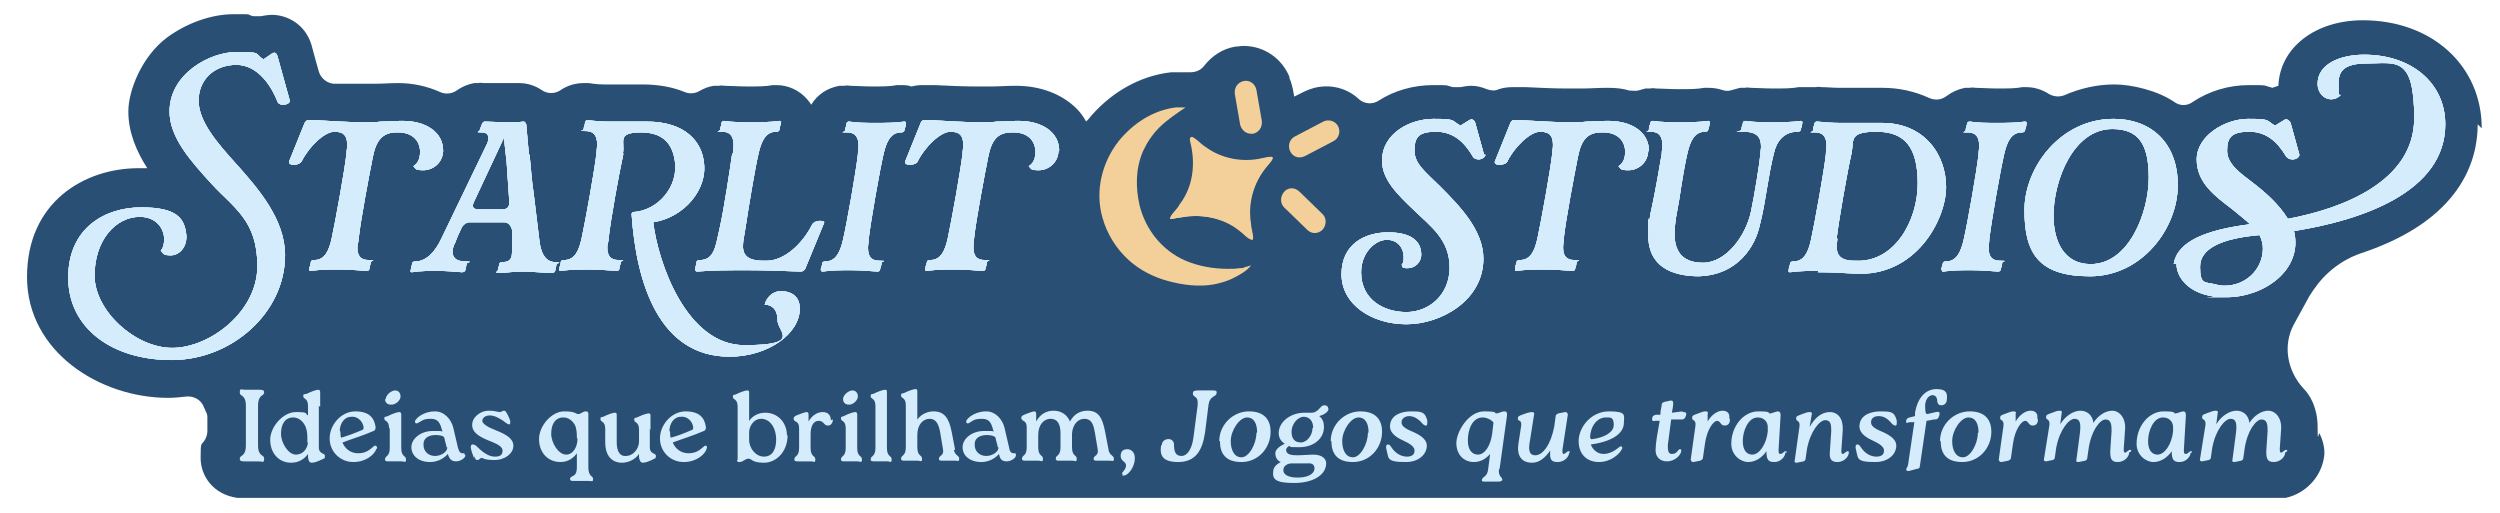 <svg xmlns="http://www.w3.org/2000/svg" id="Layer_1" viewBox="0 0 370.1 75.9"><defs><style>      .st0 {        fill: #d4ecfb;      }      .st1 {        fill: #295074;      }      .st2 {        fill: #f3d099;      }    </style></defs><path class="st1" d="M366.8,18.4c0,5.4-2.5,14.2-17.3,19.1-2.9,1-5.3,2.9-7,5.4-.1.2-.3.4-.4.6,0,0-.1.2-.2.3l-2.3,4.2c-1.7,3.1-1,6.9,1.4,9.5,0,0,0,0,0,0,1,1,2.1,2.9,2.1,5.7s.1.7.3,1c.4.8.7,1.8.7,2.7v.4c-.3,3.1-2.6,5.7-5.7,6.4h-165.9c-.2,0-.4,0-.5,0h-10.5c-.1,0-.3,0-.4,0-.3,0-.7,0-1,0,0,0-.1,0-.2,0h-27c0,0-.1,0-.2,0,0,0-.1,0-.2,0h-21.5c0,0,0,0-.2,0,0,0-.1,0-.2,0H35.1c-3.5-.5-5.4-3.2-5.4-5.9s.1-1.7.7-2.8c.2-.4.3-.8.3-1.2v-2c0-.4-.1-.7-.3-1,0-.2-.2-.4-.2-.5-.4-1.1-1.5-1.7-2.6-1.6-.9.1-1.8.2-2.7.2-10.1,0-20.9-6.8-20.9-17.9s8.5-16.1,16.5-16.1.9,0,1.3,0c-1.6-2.5-2.8-5.3-2.8-8.4s2-8.2,5.8-11c2.9-2.1,6.5-3.4,9.8-3.4s1.6,0,2.9.3c.4,0,.7,0,1.1,0,.5-.1,1.1-.2,1.7-.2,2,0,4.8,1.2,5.8,4.4h0c0,.1,1.1,4,1.1,4,.3,1,1.2,1.7,2.2,1.8,1.3,0,2.6,0,3.7,0s1.1,0,1.6,0c.3,0,.5,0,.8,0,1.1,0,2.2-.1,3.5-.1,2.2,0,4.3.5,6.1,1.3.8.4,1.8.3,2.5-.2,1-.7,2-1,2.6-1.1h.7c0-.1.7,0,.7,0,.6,0,1.6,0,2.5,0s1.9,0,2.1,0h.4c0,0,.3,0,.3,0,1.2,0,2.4.4,3.4,1.1.8.5,1.8.5,2.6,0,1-.7,2.2-1.1,3.5-1.1h.7c.3,0,1,.2,2.3.2s1.7,0,2.5,0c1.1,0,2.2,0,3.2,0,2.4,0,4.5.4,6.2,1.1.7.3,1.5.3,2.2-.1.7-.4,1.4-.7,2.2-.8h.8c0-.1.8,0,.8,0,.8,0,1.9.1,3.4.1s2.7,0,3.7-.2h.3s.3,0,.3,0c1.7,0,3.4.8,4.5,2.1.2.2.4.5.6.8.9-1.5,2.4-2.5,4.2-2.8h.8c0-.1.8,0,.8,0,.8,0,1.9.1,3.3.1s2.6,0,3.6-.2h.3s.3,0,.3,0c.5,0,1,0,1.5.2.5-.1,1-.2,1.5-.2h.4c.3,0,.7,0,1.2,0h.4c2,.1,4.2.2,6,.2s1.1,0,1.6,0c.3,0,.5,0,.8,0,1.1,0,2.2-.1,3.6-.1,3.6,0,6.8,1.2,9,3.4.6.6,1,1.2,1.4,1.9,0,0,.1-.2.2-.2,3.2-4,7.7-6.6,12.4-7.1.6,0,1.1,0,1.7,0h1.1c.8,0,1.6-.3,2.1-1,1.1-1.4,2.7-2.5,4.6-2.8.4,0,.8-.1,1.2-.1,3.1,0,5.7,1.9,6.8,4.6v.2c.2.4.4,1.1.5,1.6l.2,1.1,1.2-.6c.6-.3,1.1-.5,1.8-.7,2.5-.6,4.9.1,6.6,1.7.8.7,2,.8,2.9.2,2.3-1.5,5.2-2.3,8-2.3s1.7,0,3,.3c.4,0,.7,0,1.1,0,.5-.1,1.1-.2,1.6-.2.8,0,1.6.2,2.3.5.6.2,1.2.3,1.8,0,.6-.2,1.3-.3,2-.3h.4c.3,0,.7,0,1.2,0h.4c2,.1,4.2.2,6,.2s1.1,0,1.6,0c.3,0,.5,0,.8,0,1.1,0,2.2-.1,3.6-.1s2.3.1,3.3.4c.4,0,.9.1,1.3,0,.4-.1.7-.2,1.1-.3h.8c0-.1.8,0,.8,0,.8,0,1.9.1,3.4.1s2.6,0,3.7-.2h.3s.3,0,.3,0c.7,0,1.4.1,2,.3.5.2,1.1.2,1.6,0,.4-.1.7-.2,1.1-.3h.8c0-.1.8,0,.8,0,.8,0,1.9.1,3.4.1s2.6,0,3.7-.2h.3s.3,0,.3,0c.4,0,.7,0,1.1,0,0,0,0,0,.1,0h.8c0-.1.8,0,.8,0,.8,0,1.6.1,2.7.1s1.9,0,2.7,0c1.2,0,2.4,0,3.6,0,2.4,0,4.7.5,6.9,1.5.9.4,1.8.3,2.6-.3.8-.6,1.7-1,2.7-1.2h.8c0-.1.8,0,.8,0,.8,0,1.9.1,3.3.1s2.6,0,3.6-.2h.3s.3,0,.3,0c1.2,0,2.4.4,3.3,1,.7.4,1.5.5,2.3.2,2.3-1,4.8-1.6,7.4-1.6s6.4.9,8.9,2.6c.8.6,1.9.6,2.7,0,2.4-1.6,5.3-2.5,8.3-2.5s2,0,3.5.4c.3-.1.6-.2.9-.3.2-5.6,5.4-9.7,12.5-9.7,10.2,0,17.6,6.7,17.6,16h0Z"></path><g><path class="st2" d="M185.3,35.5c-.7-.2-1.2-.9-1.9-1.4-2.4-1.9-5.7-2.5-8.7-1.9-.5,0-1.3.3-1.5.2,0-.6,1.1-1.4,1.4-2.1,2.1-2.7,2.4-6.2,1.6-9.3-.4-1.7,1.5.5,2.1.8,2.4,1.8,5.6,2.4,8.5,1.7,2.2-.5,1.7,0,.6,1.3-1.9,2.3-2.8,5.4-2.3,8.3,0,.7.4,1.7.3,2.3h0s0,0,0,0Z"></path><path class="st0" d="M35,24.3c3.3,3.7,7.2,8.2,7.2,13.5,0,8.5-7.9,15.5-16.8,15.5s-15.3-4.8-15.3-12.2,5.5-10.4,10.8-10.4,6.5,1.6,6.7,4.3c0,1.8-1.2,2.8-2.3,2.8s-1.1-.2-1.5-.7c.4-.4.5-1.1.5-1.7,0-1.6-1.2-3.3-3.6-3.3-3.6,0-6.7,3.5-6.7,8.7s6,10.7,11.5,10.7,12.6-5.3,12.6-12.1-3.5-8.6-6.8-12.2c-3-3.3-6.2-6.8-6.2-10.7,0-5.6,6-8.8,9.9-8.8s2.6.2,4,1.1l1.3-.9c.2-.1.3-.1.3-.1.2,0,.4.2.5.6l1.8,6.5h0c0,.4-.5.6-1,.6s-.7-.2-.8-.4c-.8-2.1-2.8-5.5-6.1-5.5s-5.6,2.2-5.6,5.3,2.8,6.3,5.5,9.3h0Z"></path><path class="st0" d="M65.6,22.4h0c-.1,1.8-1.6,2.8-2.9,2.8s-1.1-.2-1.5-.6c.5-.3.8-.8.9-1.3.4-1.8-.5-3.8-3.4-3.7-2,0-3,1.1-3.5,3.6-.5,2.5-1.8,9.3-2.1,12.1,0,.5-.2.9-.2,1.3,0,1.2.4,1.9,1.7,1.9s.3.1.3.3c0,.3-.2.6-.2.9,0,.3-.2.4-.4.4-1.3-.1-2.8-.2-4.1-.2s-2.8,0-4.2.2c-.1,0-.3,0-.2-.3,0-.3.2-.6.2-.9,0-.3.2-.4.5-.4,1.6,0,2.2-1.4,2.6-3.2.6-2.8,1.9-10,2.2-12.6h0c0-.4.1-.8.1-1.2,0-1.3-.4-2-1.9-2s-3.8,2.3-4.8,4.3c-.2.4-.7.6-1.2.6s-.8-.2-.7-.5l2.3-5.7c.2-.3.4-.5.7-.4.3,0,.7,0,1,0,2.1.1,4.7.3,6.8.3s1.9,0,2.8-.1c1,0,1.9-.1,3.2-.1,3.5,0,6,1.7,6,4.4h0Z"></path><path class="st0" d="M78.4,22.9c.2,1.9.3,3.8.6,5.7l.9,7.4c.3,1.9,1.1,2.8,2.3,2.8s.2.2.2.3l-.2.9c0,.3-.3.4-.5.4-1.2,0-2.8-.2-4.4-.2s-2.3.2-3.3.2-.3-.2-.3-.4l.2-.8c0-.3.2-.4.5-.4,1.2,0,1.4-.6,1.4-1.6s0-.7,0-1.2c0-.2,0-.3,0-.5v-1.5c-.2-.7-.6-1.1-1.2-1.1h-5c-.6,0-1.1.4-1.3.9-.3.6-.7,1.5-.9,2.1-.3.5-.4,1-.4,1.4,0,.9.6,1.4,1.9,1.4s.2.2.2.3l-.2.9c0,.3-.3.4-.5.4-1.2-.1-2.5-.2-3.7-.2s-2.5,0-3.7.2c-.1,0-.3,0-.2-.3l.2-.9c0-.3.2-.4.5-.4,1.7,0,3-1.6,3.8-3.3l6.8-14.1c.4-.9.3-1.7-.8-1.7s-.3-.1-.3-.3l.3-.8c.1-.3.2-.4.4-.5.8,0,2,.1,3,.1s2.3,0,2.8-.1c.2,0,.3.2.4.4l.4,4.5h0ZM74.6,20.4l-4.4,9.4c-.4.8-.2,1.2.7,1.2h3.4c.8,0,1.1-.3,1.1-1.1l-.4-5.9s-.4-3.6-.4-3.6Z"></path><path class="st0" d="M92.3,22.7c-.6,2.7-1.9,9.8-2.2,12.6,0,.5-.2.9-.2,1.3,0,1.2.4,1.9,1.7,1.9s.3.1.3.3c0,.3-.2.6-.2.9,0,.3-.2.4-.4.4-1.3-.1-2.8-.2-4.1-.2s-2.8,0-4.2.2c-.1,0-.3,0-.2-.3,0-.3.2-.6.2-.9,0-.3.2-.4.5-.4,1.6,0,2.2-1.4,2.6-3.2.6-2.8,1.9-10,2.2-12.6h0c0-.4.1-.9.1-1.3,0-1.2-.4-2-1.7-2s-.3,0-.3-.3c0-.3.2-.6.2-.9,0-.3.2-.4.4-.4.9.1,2,.2,3,.2s1.9,0,2.7,0c1,0,2,0,3,0,6,0,8.2,3.2,8.5,6,.6,4-2.9,8.2-7.5,8.9.7,5.9,4.9,18.2,13.5,18.2s4.9-2,4.9-3.7-.9-2.3-1.9-2.3h0c.3-1.1,1.2-2,2.4-2s2.8.5,2.8,2.6c0,3.7-4.7,7.1-10.4,7.1-10.4,0-13.8-10.8-14.5-21.1,0-.2.2-.3.2-.3,3.7-.2,6.8-3.8,6.2-7.6-.3-2-1.3-4.2-5-4.2s-2.3,1.4-2.7,3.2h0Z"></path><path class="st0" d="M108.5,22.8h0c0-.4.1-.9.1-1.3,0-1.2-.4-2-1.7-2s-.3,0-.3-.3c0-.3.2-.6.2-.9,0-.3.2-.4.4-.4,1.2.2,2.7.2,4,.2s2.8,0,4.2-.2c.2,0,.3.1.2.3,0,.3-.2.6-.2.9,0,.3-.2.4-.5.4-1.6,0-2.2,1.5-2.6,3.2-.5,2.1-1.5,8.1-1.9,10.8l-.3,1.8c-.3,1.8-.2,3.3,2.9,3.3h.5c2.6,0,5.3-2.5,6.7-5.3.2-.4.7-.6,1.1-.6s.8,0,.7.3l-2.8,6.8c-.2.3-.4.4-.7.4-2.6-.1-5.3-.2-7.9-.2s-5.1,0-7.4.2c-.1,0-.3-.1-.3-.3l.2-1c0-.3.2-.4.5-.4,1.7,0,2.2-1.3,2.6-3.2l.4-1.8c.6-2.7,1.5-8.7,1.8-10.8h0Z"></path><path class="st0" d="M121.5,40c0-.3.2-.6.2-.9,0-.3.2-.4.5-.4,1.6,0,2.2-1.5,2.6-3.2.6-2.6,1.9-10,2.2-12.6,0-.4.1-.9.1-1.3,0-1.2-.4-2-1.7-2s-.3,0-.3-.3c0-.3.2-.6.2-.9,0-.3.2-.4.4-.4,1.2.2,2.6.2,4,.2s2.8,0,4.2-.2c.1,0,.3.1.2.3,0,.3-.1.6-.2.9,0,.3-.2.4-.5.4-1.6,0-2.2,1.5-2.6,3.2-.6,2.6-1.9,10-2.2,12.6h0c0,.4-.1.9-.1,1.3,0,1.2.4,1.9,1.7,1.9s.3.1.3.3c0,.3-.1.6-.2.9,0,.3-.2.4-.4.4-1.3-.1-2.7-.2-4-.2s-2.8,0-4.1.2c-.1,0-.3,0-.2-.3h0Z"></path><path class="st0" d="M156.7,22.4h0c-.1,1.8-1.6,2.8-2.9,2.8s-1.1-.2-1.5-.6c.5-.3.8-.8.9-1.3.4-1.8-.5-3.8-3.4-3.7-2.1,0-3,1.1-3.5,3.6-.5,2.5-1.8,9.3-2.1,12.1,0,.5-.1.9-.1,1.3,0,1.2.4,1.9,1.7,1.9s.3.1.3.3c0,.3-.1.6-.2.9,0,.3-.2.4-.4.4-1.3-.1-2.8-.2-4.1-.2s-2.8,0-4.2.2c-.1,0-.3,0-.2-.3,0-.3.1-.6.2-.9,0-.3.2-.4.5-.4,1.6,0,2.2-1.4,2.6-3.2.6-2.8,1.9-10,2.2-12.6h0c0-.4.1-.8.1-1.2,0-1.3-.4-2-1.9-2s-3.8,2.3-4.8,4.3c-.1.4-.7.6-1.2.6s-.8-.2-.7-.5l2.3-5.7c.1-.3.4-.5.7-.4.3,0,.7,0,1,0,2.1.1,4.7.3,6.8.3s1.9,0,2.8-.1c.9,0,1.9-.1,3.2-.1,3.5,0,6,1.7,6,4.4h0Z"></path><path class="st0" d="M219.9,22.9h0c0,.4-.6.7-1,.7s-.8-.2-.9-.5c-1.2-2-2.8-3.6-5.4-3.6s-3.2.8-3.2,2.8,1.7,3.2,3.8,5.3c2.9,2.9,6.4,6.5,6.4,10.7,0,6.2-6.3,9.7-11.4,9.7s-9.6-2.9-9.6-7.4,3.5-6.2,6.9-6.2,4.9,1.3,4.9,3.3c0,1.2-1,2-2,2s-.7-.2-.9-.5c.3-.3.3-.7.3-1.2,0-1.2-.8-2.5-2.5-2.5s-3.8,1.9-3.8,4.8c0,4.1,3.4,5.9,6.7,5.9s6.4-2.5,6.4-6.6-2.7-6-5.3-8.5c-2.4-2.3-4.7-4.5-4.7-7.3,0-4.1,4.2-6.2,7.6-6.2s2.6.2,4,1l1.3-.8c.4-.3.8,0,.9.4.4,1.5.9,3.2,1.3,4.7h0Z"></path><path class="st0" d="M244,22.4h0c-.1,1.8-1.6,2.8-2.9,2.8s-1.1-.2-1.5-.6c.5-.3.8-.8.9-1.3.4-1.8-.5-3.8-3.4-3.7-2.1,0-3,1.1-3.5,3.6-.5,2.5-1.8,9.3-2.1,12.1,0,.5-.1.9-.1,1.3,0,1.2.4,1.9,1.7,1.9s.3.1.3.3c0,.3-.1.6-.2.9,0,.3-.2.4-.4.4-1.3-.1-2.8-.2-4.1-.2s-2.8,0-4.2.2c-.1,0-.3,0-.2-.3,0-.3.1-.6.2-.9,0-.3.2-.4.5-.4,1.6,0,2.2-1.4,2.6-3.2.6-2.8,1.9-10,2.2-12.6h0c0-.4.1-.8.1-1.2,0-1.3-.4-2-1.9-2s-3.8,2.3-4.8,4.3c-.1.4-.7.6-1.2.6s-.8-.2-.7-.5l2.3-5.7c.1-.3.4-.5.7-.4.3,0,.7,0,1,0,2.1.1,4.7.3,6.8.3s1.9,0,2.8-.1c.9,0,1.9-.1,3.2-.1,3.5,0,6,1.7,6,4.4h0Z"></path><path class="st0" d="M251.6,40.9c-4.5,0-7.6-1.7-7.6-6.1s0-1.4.2-2.3c.1-.7.2-1.3.4-2.1.5-2.4,1-5.2,1.4-7.6h0c0-.4.1-.9.1-1.3,0-1.2-.4-2-1.7-2s-.3,0-.3-.3c0-.3.1-.6.2-.9,0-.3.2-.4.4-.4,1.2.2,2.7.2,4,.2s2.8,0,4.2-.2c.1,0,.3.1.2.3,0,.3-.1.6-.2.9,0,.3-.2.4-.5.4-1.6,0-2.2,1.5-2.6,3.2-.3,1.2-.8,4.1-1.2,6.8l-.5,2.8c-.1.7-.2,1.5-.2,2.3,0,2.2.8,4.3,4.2,4.3s6.3-3.9,7.1-7.5c.6-2.9,1.2-6.7,1.4-8.5,0-.4.1-.8.1-1.2,0-1.3-.5-2.2-2.6-2.2s-.3,0-.3-.3c0-.3.1-.6.2-.9,0-.3.2-.4.4-.4,1.2.2,2.7.2,4,.2s2.8,0,4.2-.2c.1,0,.3.1.2.3,0,.3-.1.6-.2.9,0,.3-.2.4-.5.4-2,0-3.1,1.4-3.5,3.2-.4,1.6-.7,3.3-1,5.1-.3,1.8-.6,3.7-1.1,5.6-.6,2.8-3.1,7.5-9.4,7.5h0Z"></path><path class="st0" d="M269.2,40.1c-1.2,0-2.8,0-4.2.2-.1,0-.3,0-.2-.3,0-.3.1-.6.2-.9,0-.3.2-.4.5-.4,1.6,0,2.2-1.4,2.6-3.2.6-2.8,1.9-10,2.2-12.6h0c0-.4.1-.9.1-1.3,0-1.2-.4-2-1.7-2s-.3,0-.3-.3c0-.3.1-.6.2-.9,0-.3.2-.4.4-.4,1.1.1,2.2.2,3.3.2s2,0,2.9,0c1.1,0,2.2,0,3.4,0,6.3,0,9.5,4.7,9.5,9.5s-4.5,13.4-13.6,12.8c-1.8-.1-3.5-.2-5.4-.2h0ZM272,35.3c0,.4-.1.8-.1,1.2,0,1.2.5,2.1,2.6,2.1h.2c5.8.3,9.2-6,9.2-11.4s-1.9-7.7-6.1-7.7-3.3,1.3-3.7,3.2c-.6,2.6-1.9,10-2.2,12.6h0s0,0,0,0Z"></path><path class="st0" d="M287.4,40c0-.3.1-.6.2-.9,0-.3.2-.4.5-.4,1.6,0,2.2-1.5,2.6-3.2.6-2.6,1.9-10,2.2-12.6,0-.4.1-.9.1-1.3,0-1.2-.4-2-1.7-2s-.3,0-.3-.3c0-.3.1-.6.2-.9,0-.3.2-.4.4-.4,1.2.2,2.6.2,4,.2s2.8,0,4.2-.2c.1,0,.3.1.2.3,0,.3-.1.6-.2.9,0,.3-.2.4-.5.4-1.6,0-2.2,1.5-2.6,3.2-.6,2.6-1.9,10-2.2,12.6h0c0,.4-.1.9-.1,1.3,0,1.2.4,1.9,1.7,1.9s.3.1.3.3c0,.3-.1.6-.2.9,0,.3-.2.4-.4.4-1.3-.1-2.7-.2-4-.2s-2.8,0-4.1.2c-.1,0-.3,0-.2-.3h0Z"></path><path class="st0" d="M312.9,17.6c5.4,0,9.5,3.4,9.5,9.8s-5.3,13.5-13,13.5-9.7-3.5-9.7-9.8,5.3-13.5,13.2-13.5h0ZM304,31.9c0,3.9,1.6,7.2,5.5,7.2,5.7,0,8.6-7.7,8.6-12.8s-1.6-7.2-5.4-7.2c-5.8,0-8.7,7.7-8.7,12.8h0Z"></path><path class="st0" d="M321.8,39.1c.5-3.4,4.9-5.1,11.3-5.9-.6-.6-1.9-1.6-2.6-2.2-2.5-1.9-5.3-3.9-5.3-7.4s4.2-6,7.6-6,2.6.2,4,1l1.3-.8c.4-.3.8,0,1,.4.4,1.5.9,3.2,1.3,4.7h0c0,.4-.5.7-1,.7s-.8-.2-1-.5c-1.2-2-2.8-3.6-5.4-3.6s-3.3.8-3.3,2.8,1.9,3.3,4,4.9c1.8,1.4,3.7,3.1,5,5.2,8-1.5,18.7-5.5,18.7-14.9s-2.8-8.1-7.1-8.1-4.1,2-4.1,3.6.1.8.3,1.1c-.4.4-.9.6-1.4.6-1,0-2-.9-2-2.3,0-2.9,3.3-4.3,6.9-4.3,7,0,12,4.2,12,10.3,0,10-12.3,14.2-22.4,15.8,1.4,5.7-4.4,9.8-10,9.8s-1.2,0-1.8-.1c-3.8-.5-5.6-2.8-5.6-4.9h0ZM327.9,42.1c.5.1,1,.2,1.4.2,3.1,0,5.6-2.3,5.7-5.4,0-.7-.1-1.3-.5-2.1-5.7.5-8.8,2-8.8,4.7s.7,2.2,2.3,2.6h0Z"></path><path class="st0" d="M35,24.3c3.3,3.7,7.2,8.2,7.2,13.5,0,8.5-7.9,15.5-16.8,15.5s-15.3-4.8-15.3-12.2,5.5-10.4,10.8-10.4,6.5,1.6,6.7,4.3c0,1.8-1.2,2.8-2.3,2.8s-1.1-.2-1.5-.7c.4-.4.5-1.1.5-1.7,0-1.6-1.2-3.3-3.6-3.3-3.6,0-6.7,3.5-6.7,8.7s6,10.7,11.5,10.7,12.6-5.3,12.6-12.1-3.5-8.6-6.8-12.2c-3-3.3-6.2-6.8-6.2-10.7,0-5.6,6-8.8,9.9-8.8s2.6.2,4,1.1l1.3-.9c.2-.1.3-.1.3-.1.2,0,.4.2.5.6l1.8,6.5h0c0,.4-.5.6-1,.6s-.7-.2-.8-.4c-.8-2.1-2.8-5.5-6.1-5.5s-5.6,2.2-5.6,5.3,2.8,6.3,5.5,9.3h0Z"></path><path class="st0" d="M65.6,22.4h0c-.1,1.8-1.6,2.8-2.9,2.8s-1.1-.2-1.5-.6c.5-.3.8-.8.9-1.3.4-1.8-.5-3.8-3.4-3.7-2,0-3,1.1-3.5,3.6-.5,2.5-1.8,9.3-2.1,12.1,0,.5-.2.9-.2,1.3,0,1.2.4,1.9,1.7,1.9s.3.1.3.3c0,.3-.2.6-.2.9,0,.3-.2.4-.4.4-1.3-.1-2.8-.2-4.1-.2s-2.8,0-4.2.2c-.1,0-.3,0-.2-.3,0-.3.2-.6.2-.9,0-.3.2-.4.5-.4,1.6,0,2.2-1.4,2.6-3.2.6-2.8,1.9-10,2.2-12.6h0c0-.4.1-.8.1-1.2,0-1.3-.4-2-1.9-2s-3.8,2.3-4.8,4.3c-.2.4-.7.6-1.2.6s-.8-.2-.7-.5l2.3-5.7c.2-.3.4-.5.7-.4.3,0,.7,0,1,0,2.1.1,4.7.3,6.8.3s1.9,0,2.8-.1c1,0,1.9-.1,3.2-.1,3.5,0,6,1.7,6,4.4h0Z"></path><path class="st0" d="M78.4,22.9c.2,1.9.3,3.8.6,5.7l.9,7.4c.3,1.9,1.1,2.8,2.3,2.8s.2.2.2.3l-.2.9c0,.3-.3.4-.5.4-1.2,0-2.8-.2-4.4-.2s-2.3.2-3.3.2-.3-.2-.3-.4l.2-.8c0-.3.2-.4.5-.4,1.2,0,1.4-.6,1.4-1.6s0-.7,0-1.2c0-.2,0-.3,0-.5v-1.5c-.2-.7-.6-1.1-1.2-1.1h-5c-.6,0-1.1.4-1.3.9-.3.6-.7,1.5-.9,2.1-.3.5-.4,1-.4,1.4,0,.9.6,1.4,1.9,1.4s.2.2.2.3l-.2.9c0,.3-.3.4-.5.4-1.2-.1-2.5-.2-3.7-.2s-2.5,0-3.7.2c-.1,0-.3,0-.2-.3l.2-.9c0-.3.2-.4.5-.4,1.7,0,3-1.6,3.8-3.3l6.8-14.1c.4-.9.3-1.7-.8-1.7s-.3-.1-.3-.3l.3-.8c.1-.3.2-.4.4-.5.8,0,2,.1,3,.1s2.3,0,2.8-.1c.2,0,.3.2.4.4l.4,4.5h0ZM74.6,20.4l-4.4,9.4c-.4.8-.2,1.2.7,1.2h3.4c.8,0,1.1-.3,1.1-1.1l-.4-5.9s-.4-3.6-.4-3.6Z"></path><path class="st0" d="M92.3,22.7c-.6,2.7-1.9,9.8-2.2,12.6,0,.5-.2.9-.2,1.3,0,1.2.4,1.9,1.7,1.9s.3.1.3.3c0,.3-.2.6-.2.9,0,.3-.2.4-.4.4-1.3-.1-2.8-.2-4.1-.2s-2.8,0-4.2.2c-.1,0-.3,0-.2-.3,0-.3.2-.6.2-.9,0-.3.2-.4.5-.4,1.6,0,2.2-1.4,2.6-3.2.6-2.8,1.9-10,2.2-12.6h0c0-.4.1-.9.1-1.3,0-1.2-.4-2-1.7-2s-.3,0-.3-.3c0-.3.2-.6.2-.9,0-.3.2-.4.4-.4.9.1,2,.2,3,.2s1.9,0,2.7,0c1,0,2,0,3,0,6,0,8.2,3.2,8.5,6,.6,4-2.9,8.2-7.5,8.9.7,5.9,4.9,18.2,13.5,18.2s4.9-2,4.9-3.7-.9-2.3-1.9-2.3h0c.3-1.1,1.2-2,2.4-2s2.8.5,2.8,2.6c0,3.7-4.7,7.1-10.4,7.1-10.4,0-13.8-10.8-14.5-21.1,0-.2.2-.3.2-.3,3.7-.2,6.8-3.8,6.2-7.6-.3-2-1.3-4.2-5-4.2s-2.3,1.4-2.7,3.2h0Z"></path><path class="st0" d="M108.5,22.8h0c0-.4.1-.9.1-1.3,0-1.2-.4-2-1.7-2s-.3,0-.3-.3c0-.3.2-.6.2-.9,0-.3.2-.4.4-.4,1.2.2,2.7.2,4,.2s2.8,0,4.2-.2c.2,0,.3.1.2.3,0,.3-.2.6-.2.9,0,.3-.2.4-.5.4-1.6,0-2.2,1.5-2.6,3.2-.5,2.1-1.5,8.1-1.9,10.8l-.3,1.8c-.3,1.8-.2,3.3,2.9,3.3h.5c2.6,0,5.3-2.5,6.7-5.3.2-.4.7-.6,1.1-.6s.8,0,.7.3l-2.8,6.8c-.2.3-.4.4-.7.4-2.6-.1-5.3-.2-7.9-.2s-5.1,0-7.4.2c-.1,0-.3-.1-.3-.3l.2-1c0-.3.2-.4.5-.4,1.7,0,2.2-1.3,2.6-3.2l.4-1.8c.6-2.7,1.5-8.7,1.8-10.8h0Z"></path><path class="st0" d="M121.5,40c0-.3.2-.6.2-.9,0-.3.2-.4.5-.4,1.6,0,2.2-1.5,2.6-3.2.6-2.6,1.9-10,2.2-12.6,0-.4.1-.9.1-1.3,0-1.2-.4-2-1.7-2s-.3,0-.3-.3c0-.3.2-.6.2-.9,0-.3.2-.4.4-.4,1.2.2,2.6.2,4,.2s2.8,0,4.2-.2c.1,0,.3.1.2.3,0,.3-.1.6-.2.9,0,.3-.2.4-.5.4-1.6,0-2.2,1.5-2.6,3.2-.6,2.6-1.9,10-2.2,12.6h0c0,.4-.1.9-.1,1.3,0,1.2.4,1.9,1.7,1.9s.3.1.3.3c0,.3-.1.6-.2.9,0,.3-.2.4-.4.4-1.3-.1-2.7-.2-4-.2s-2.8,0-4.1.2c-.1,0-.3,0-.2-.3h0Z"></path><path class="st0" d="M156.7,22.4h0c-.1,1.8-1.6,2.8-2.9,2.8s-1.1-.2-1.5-.6c.5-.3.8-.8.9-1.3.4-1.8-.5-3.8-3.4-3.7-2.1,0-3,1.1-3.5,3.6-.5,2.5-1.8,9.3-2.1,12.1,0,.5-.1.9-.1,1.3,0,1.2.4,1.9,1.7,1.9s.3.1.3.3c0,.3-.1.6-.2.9,0,.3-.2.4-.4.4-1.3-.1-2.8-.2-4.1-.2s-2.8,0-4.2.2c-.1,0-.3,0-.2-.3,0-.3.1-.6.2-.9,0-.3.2-.4.5-.4,1.6,0,2.2-1.4,2.6-3.2.6-2.8,1.9-10,2.2-12.6h0c0-.4.1-.8.1-1.2,0-1.3-.4-2-1.9-2s-3.8,2.3-4.8,4.3c-.1.4-.7.6-1.2.6s-.8-.2-.7-.5l2.3-5.7c.1-.3.4-.5.7-.4.3,0,.7,0,1,0,2.1.1,4.7.3,6.8.3s1.9,0,2.8-.1c.9,0,1.9-.1,3.2-.1,3.5,0,6,1.7,6,4.4h0Z"></path><path class="st0" d="M219.9,22.9h0c0,.4-.6.7-1,.7s-.8-.2-.9-.5c-1.2-2-2.8-3.6-5.4-3.6s-3.2.8-3.2,2.8,1.7,3.2,3.8,5.3c2.9,2.9,6.4,6.5,6.4,10.7,0,6.2-6.3,9.7-11.4,9.7s-9.6-2.9-9.6-7.4,3.5-6.2,6.9-6.2,4.9,1.3,4.9,3.3c0,1.2-1,2-2,2s-.7-.2-.9-.5c.3-.3.3-.7.3-1.2,0-1.2-.8-2.5-2.5-2.5s-3.8,1.9-3.8,4.8c0,4.1,3.4,5.9,6.7,5.9s6.4-2.5,6.4-6.6-2.7-6-5.3-8.5c-2.4-2.3-4.7-4.5-4.7-7.3,0-4.1,4.2-6.2,7.6-6.2s2.6.2,4,1l1.3-.8c.4-.3.8,0,.9.4.4,1.5.9,3.2,1.3,4.7h0Z"></path><path class="st0" d="M244,22.4h0c-.1,1.8-1.6,2.8-2.9,2.8s-1.1-.2-1.5-.6c.5-.3.8-.8.9-1.3.4-1.8-.5-3.8-3.4-3.7-2.1,0-3,1.1-3.5,3.6-.5,2.5-1.8,9.3-2.1,12.1,0,.5-.1.9-.1,1.3,0,1.2.4,1.9,1.7,1.9s.3.1.3.3c0,.3-.1.6-.2.9,0,.3-.2.4-.4.4-1.3-.1-2.8-.2-4.1-.2s-2.8,0-4.2.2c-.1,0-.3,0-.2-.3,0-.3.1-.6.2-.9,0-.3.2-.4.5-.4,1.6,0,2.2-1.4,2.6-3.2.6-2.8,1.9-10,2.2-12.6h0c0-.4.1-.8.1-1.2,0-1.3-.4-2-1.9-2s-3.8,2.3-4.8,4.3c-.1.4-.7.6-1.2.6s-.8-.2-.7-.5l2.3-5.7c.1-.3.4-.5.7-.4.3,0,.7,0,1,0,2.1.1,4.7.3,6.8.3s1.9,0,2.8-.1c.9,0,1.9-.1,3.2-.1,3.5,0,6,1.7,6,4.4h0Z"></path><path class="st0" d="M251.6,40.9c-4.5,0-7.6-1.7-7.6-6.1s0-1.4.2-2.3c.1-.7.2-1.3.4-2.1.5-2.4,1-5.2,1.4-7.6h0c0-.4.1-.9.1-1.3,0-1.2-.4-2-1.7-2s-.3,0-.3-.3c0-.3.1-.6.2-.9,0-.3.2-.4.4-.4,1.2.2,2.7.2,4,.2s2.8,0,4.2-.2c.1,0,.3.1.2.3,0,.3-.1.6-.2.9,0,.3-.2.4-.5.4-1.6,0-2.2,1.5-2.6,3.2-.3,1.2-.8,4.1-1.2,6.8l-.5,2.8c-.1.7-.2,1.5-.2,2.3,0,2.2.8,4.3,4.2,4.3s6.3-3.9,7.1-7.5c.6-2.9,1.2-6.7,1.4-8.5,0-.4.1-.8.1-1.2,0-1.3-.5-2.2-2.6-2.2s-.3,0-.3-.3c0-.3.1-.6.2-.9,0-.3.2-.4.4-.4,1.2.2,2.7.2,4,.2s2.8,0,4.2-.2c.1,0,.3.1.2.3,0,.3-.1.6-.2.9,0,.3-.2.4-.5.4-2,0-3.1,1.4-3.5,3.2-.4,1.6-.7,3.3-1,5.1-.3,1.8-.6,3.7-1.1,5.6-.6,2.8-3.1,7.5-9.4,7.5h0Z"></path><path class="st0" d="M269.2,40.1c-1.2,0-2.8,0-4.2.2-.1,0-.3,0-.2-.3,0-.3.1-.6.2-.9,0-.3.2-.4.5-.4,1.6,0,2.2-1.4,2.6-3.2.6-2.8,1.9-10,2.2-12.6h0c0-.4.1-.9.1-1.3,0-1.2-.4-2-1.7-2s-.3,0-.3-.3c0-.3.1-.6.2-.9,0-.3.2-.4.4-.4,1.1.1,2.2.2,3.3.2s2,0,2.9,0c1.1,0,2.2,0,3.4,0,6.3,0,9.5,4.7,9.5,9.5s-4.5,13.4-13.6,12.8c-1.8-.1-3.5-.2-5.4-.2h0ZM272,35.3c0,.4-.1.8-.1,1.2,0,1.2.5,2.1,2.6,2.1h.2c5.8.3,9.2-6,9.2-11.4s-1.9-7.7-6.1-7.7-3.3,1.3-3.7,3.2c-.6,2.6-1.9,10-2.2,12.6h0s0,0,0,0Z"></path><path class="st0" d="M287.4,40c0-.3.1-.6.2-.9,0-.3.2-.4.5-.4,1.6,0,2.2-1.5,2.6-3.2.6-2.6,1.9-10,2.2-12.6,0-.4.1-.9.1-1.3,0-1.2-.4-2-1.7-2s-.3,0-.3-.3c0-.3.1-.6.2-.9,0-.3.2-.4.4-.4,1.2.2,2.6.2,4,.2s2.8,0,4.2-.2c.1,0,.3.1.2.3,0,.3-.1.6-.2.9,0,.3-.2.4-.5.4-1.6,0-2.2,1.5-2.6,3.2-.6,2.6-1.9,10-2.2,12.6h0c0,.4-.1.9-.1,1.3,0,1.2.4,1.9,1.7,1.9s.3.1.3.3c0,.3-.1.6-.2.9,0,.3-.2.4-.4.4-1.3-.1-2.7-.2-4-.2s-2.8,0-4.1.2c-.1,0-.3,0-.2-.3h0Z"></path><path class="st0" d="M312.9,17.6c5.4,0,9.5,3.4,9.5,9.8s-5.3,13.5-13,13.5-9.7-3.5-9.7-9.8,5.3-13.5,13.2-13.5h0ZM304,31.9c0,3.9,1.6,7.2,5.5,7.2,5.7,0,8.6-7.7,8.6-12.8s-1.6-7.2-5.4-7.2c-5.8,0-8.7,7.7-8.7,12.8h0Z"></path><path class="st0" d="M321.8,39.1c.5-3.4,4.9-5.1,11.3-5.9-.6-.6-1.9-1.6-2.6-2.2-2.5-1.9-5.3-3.9-5.3-7.4s4.2-6,7.6-6,2.6.2,4,1l1.3-.8c.4-.3.8,0,1,.4.4,1.5.9,3.2,1.3,4.7h0c0,.4-.5.7-1,.7s-.8-.2-1-.5c-1.2-2-2.8-3.6-5.4-3.6s-3.3.8-3.3,2.8,1.9,3.3,4,4.9c1.8,1.4,3.7,3.1,5,5.2,8-1.5,18.7-5.5,18.7-14.9s-2.8-8.1-7.1-8.1-4.1,2-4.1,3.6.1.8.3,1.1c-.4.4-.9.6-1.4.6-1,0-2-.9-2-2.3,0-2.9,3.3-4.3,6.9-4.3,7,0,12,4.2,12,10.3,0,10-12.3,14.2-22.4,15.8,1.4,5.7-4.4,9.8-10,9.8s-1.2,0-1.8-.1c-3.8-.5-5.6-2.8-5.6-4.9h0ZM327.9,42.1c.5.1,1,.2,1.4.2,3.1,0,5.6-2.3,5.7-5.4,0-.7-.1-1.3-.5-2.1-5.7.5-8.8,2-8.8,4.7s.7,2.2,2.3,2.6h0Z"></path><g><path class="st2" d="M175.5,15.9h0c-1.3.9-2.7,1.8-3.9,3-1,1-1.8,2.2-2.4,3.5-1.1,2.6-1.1,5.3-.5,8,.9,3.6,3.3,6.6,6.6,8.1,2,.9,4.3,1.3,6.5,1.3.6,0,1.1,0,1.7-.1.3,0,.6,0,.9-.2.3,0,.6-.2.8-.2-.6.8-1.7,1.4-2.5,1.8-.9.5-2,.8-3,1-2.2.4-4.6.1-6.8-.5s-4.1-1.6-5.7-3c-1.9-1.7-3.3-3.9-4-6.4-1.1-3.9-.1-8.1,2.4-11.3,2.1-2.6,5.1-4.6,8.5-5,.4,0,.8,0,1.2,0h0Z"></path><path class="st2" d="M185.2,19.8c-.8,0-1.4-.6-1.6-1.3l-.8-4.6c-.1-.9.4-1.7,1.3-1.9s1.7.4,1.9,1.3l.8,4.6c.1.9-.4,1.7-1.3,1.9,0,0-.2,0-.3,0h0Z"></path><path class="st2" d="M192.4,23.3c-.6,0-1.1-.3-1.4-.9-.4-.8-.1-1.8.7-2.2l4.2-2.2c.8-.4,1.8-.1,2.2.7s.1,1.8-.7,2.2l-4.2,2.2c-.2.1-.5.2-.8.2Z"></path><path class="st2" d="M194.6,34.5c-.4,0-.8-.2-1.1-.5l-3.4-3.3c-.6-.6-.6-1.6,0-2.3s1.6-.7,2.3,0l3.4,3.3c.6.6.6,1.6,0,2.3-.3.3-.7.5-1.2.5Z"></path><path class="st2" d="M185.4,35.5c-.7-.2-1.2-.9-1.9-1.4-2.4-1.9-5.7-2.5-8.7-1.9-.5,0-1.3.3-1.5.2,0-.6,1.1-1.4,1.4-2.1,2.1-2.7,2.4-6.2,1.6-9.4-.4-1.7,1.5.5,2.1.8,2.4,1.8,5.6,2.4,8.5,1.7,2.2-.5,1.7,0,.6,1.3-1.9,2.3-2.8,5.4-2.3,8.4,0,.7.4,1.7.3,2.3h0s0,0,0,0Z"></path></g><path class="st0" d="M35,24.3c3.3,3.7,7.2,8.2,7.2,13.5,0,8.5-7.9,15.5-16.8,15.5s-15.3-4.8-15.3-12.2,5.5-10.4,10.8-10.4,6.5,1.6,6.7,4.3c0,1.8-1.2,2.8-2.3,2.8s-1.1-.2-1.5-.7c.4-.4.5-1.1.5-1.7,0-1.6-1.2-3.3-3.6-3.3-3.6,0-6.7,3.5-6.7,8.7s6,10.7,11.5,10.7,12.6-5.3,12.6-12.1-3.5-8.6-6.8-12.2c-3-3.3-6.2-6.8-6.2-10.7,0-5.6,6-8.8,9.9-8.8s2.6.2,4,1.1l1.3-.9c.2-.1.3-.1.3-.1.2,0,.4.2.5.6l1.8,6.5h0c0,.4-.5.6-1,.6s-.7-.2-.8-.4c-.8-2.1-2.8-5.5-6.1-5.5s-5.6,2.2-5.6,5.3,2.8,6.3,5.5,9.3h0Z"></path><path class="st0" d="M65.6,22.4h0c-.1,1.8-1.6,2.8-2.9,2.8s-1.1-.2-1.5-.6c.5-.3.8-.8.9-1.3.4-1.8-.5-3.8-3.4-3.7-2,0-3,1.1-3.5,3.6-.5,2.5-1.8,9.3-2.1,12.1,0,.5-.2.9-.2,1.3,0,1.2.4,1.9,1.7,1.9s.3.1.3.3c0,.3-.2.6-.2.9,0,.3-.2.4-.4.4-1.3-.1-2.8-.2-4.1-.2s-2.8,0-4.2.2c-.1,0-.3,0-.2-.3,0-.3.2-.6.2-.9,0-.3.2-.4.5-.4,1.6,0,2.2-1.4,2.6-3.2.6-2.8,1.9-10,2.2-12.6h0c0-.4.1-.8.1-1.2,0-1.3-.4-2-1.9-2s-3.8,2.3-4.8,4.3c-.2.4-.7.6-1.2.6s-.8-.2-.7-.5l2.3-5.7c.2-.3.4-.5.7-.4.3,0,.7,0,1,0,2.1.1,4.7.3,6.8.3s1.9,0,2.8-.1c1,0,1.9-.1,3.2-.1,3.5,0,6,1.7,6,4.4h0Z"></path><path class="st0" d="M78.4,22.9c.2,1.9.3,3.8.6,5.7l.9,7.4c.3,1.9,1.1,2.8,2.3,2.8s.2.2.2.3l-.2.9c0,.3-.3.4-.5.4-1.2,0-2.8-.2-4.4-.2s-2.3.2-3.3.2-.3-.2-.3-.4l.2-.8c0-.3.2-.4.5-.4,1.2,0,1.4-.6,1.4-1.6s0-.7,0-1.2c0-.2,0-.3,0-.5v-1.5c-.2-.7-.6-1.1-1.2-1.1h-5c-.6,0-1.1.4-1.3.9-.3.6-.7,1.5-.9,2.1-.3.5-.4,1-.4,1.4,0,.9.6,1.4,1.9,1.4s.2.2.2.3l-.2.9c0,.3-.3.4-.5.4-1.2-.1-2.5-.2-3.7-.2s-2.5,0-3.7.2c-.1,0-.3,0-.2-.3l.2-.9c0-.3.2-.4.5-.4,1.7,0,3-1.6,3.8-3.3l6.8-14.1c.4-.9.3-1.7-.8-1.7s-.3-.1-.3-.3l.3-.8c.1-.3.2-.4.4-.5.8,0,2,.1,3,.1s2.3,0,2.8-.1c.2,0,.3.2.4.4l.4,4.5h0ZM74.6,20.4l-4.4,9.4c-.4.8-.2,1.2.7,1.2h3.4c.8,0,1.1-.3,1.1-1.1l-.4-5.9s-.4-3.6-.4-3.6Z"></path><path class="st0" d="M92.3,22.7c-.6,2.7-1.9,9.8-2.2,12.6,0,.5-.2.9-.2,1.3,0,1.2.4,1.9,1.7,1.9s.3.1.3.3c0,.3-.2.6-.2.9,0,.3-.2.4-.4.4-1.3-.1-2.8-.2-4.1-.2s-2.8,0-4.2.2c-.1,0-.3,0-.2-.3,0-.3.2-.6.2-.9,0-.3.2-.4.5-.4,1.6,0,2.2-1.4,2.6-3.2.6-2.8,1.9-10,2.2-12.6h0c0-.4.1-.9.1-1.3,0-1.2-.4-2-1.7-2s-.3,0-.3-.3c0-.3.2-.6.2-.9,0-.3.2-.4.4-.4.9.1,2,.2,3,.2s1.9,0,2.7,0c1,0,2,0,3,0,6,0,8.2,3.2,8.5,6,.6,4-2.9,8.2-7.5,8.9.7,5.9,4.9,18.2,13.5,18.2s4.9-2,4.9-3.7-.9-2.3-1.9-2.3h0c.3-1.1,1.2-2,2.4-2s2.8.5,2.8,2.6c0,3.7-4.7,7.1-10.4,7.1-10.4,0-13.8-10.8-14.5-21.1,0-.2.2-.3.2-.3,3.7-.2,6.8-3.8,6.2-7.6-.3-2-1.3-4.2-5-4.2s-2.3,1.4-2.7,3.2h0Z"></path><path class="st0" d="M108.5,22.8h0c0-.4.1-.9.1-1.3,0-1.2-.4-2-1.7-2s-.3,0-.3-.3c0-.3.2-.6.2-.9,0-.3.2-.4.4-.4,1.2.2,2.7.2,4,.2s2.8,0,4.2-.2c.2,0,.3.1.2.3,0,.3-.2.6-.2.9,0,.3-.2.4-.5.4-1.6,0-2.2,1.5-2.6,3.2-.5,2.1-1.5,8.1-1.9,10.8l-.3,1.8c-.3,1.8-.2,3.3,2.9,3.3h.5c2.6,0,5.3-2.5,6.7-5.3.2-.4.7-.6,1.1-.6s.8,0,.7.3l-2.8,6.8c-.2.3-.4.4-.7.4-2.6-.1-5.3-.2-7.9-.2s-5.1,0-7.4.2c-.1,0-.3-.1-.3-.3l.2-1c0-.3.2-.4.5-.4,1.7,0,2.2-1.3,2.6-3.2l.4-1.8c.6-2.7,1.5-8.7,1.8-10.8h0Z"></path><path class="st0" d="M121.5,40c0-.3.2-.6.2-.9,0-.3.2-.4.5-.4,1.6,0,2.2-1.5,2.6-3.2.6-2.6,1.9-10,2.2-12.6,0-.4.1-.9.1-1.3,0-1.2-.4-2-1.7-2s-.3,0-.3-.3c0-.3.2-.6.2-.9,0-.3.2-.4.4-.4,1.2.2,2.6.2,4,.2s2.8,0,4.2-.2c.1,0,.3.1.2.3,0,.3-.1.6-.2.9,0,.3-.2.4-.5.4-1.6,0-2.2,1.5-2.6,3.2-.6,2.6-1.9,10-2.2,12.6h0c0,.4-.1.9-.1,1.3,0,1.2.4,1.9,1.7,1.9s.3.1.3.3c0,.3-.1.6-.2.9,0,.3-.2.4-.4.4-1.3-.1-2.7-.2-4-.2s-2.8,0-4.1.2c-.1,0-.3,0-.2-.3h0Z"></path><path class="st0" d="M156.7,22.4h0c-.1,1.8-1.6,2.8-2.9,2.8s-1.1-.2-1.5-.6c.5-.3.8-.8.9-1.3.4-1.8-.5-3.8-3.4-3.7-2.1,0-3,1.1-3.5,3.6-.5,2.5-1.8,9.3-2.1,12.1,0,.5-.1.9-.1,1.3,0,1.2.4,1.9,1.7,1.9s.3.1.3.3c0,.3-.1.6-.2.9,0,.3-.2.4-.4.4-1.3-.1-2.8-.2-4.1-.2s-2.8,0-4.2.2c-.1,0-.3,0-.2-.3,0-.3.1-.6.2-.9,0-.3.2-.4.5-.4,1.6,0,2.2-1.4,2.6-3.2.6-2.8,1.9-10,2.2-12.6h0c0-.4.1-.8.1-1.2,0-1.3-.4-2-1.9-2s-3.8,2.3-4.8,4.3c-.1.4-.7.6-1.2.6s-.8-.2-.7-.5l2.3-5.7c.1-.3.4-.5.7-.4.3,0,.7,0,1,0,2.1.1,4.7.3,6.8.3s1.9,0,2.8-.1c.9,0,1.9-.1,3.2-.1,3.5,0,6,1.7,6,4.4h0Z"></path><path class="st0" d="M219.9,22.9h0c0,.4-.6.7-1,.7s-.8-.2-.9-.5c-1.2-2-2.8-3.6-5.4-3.6s-3.2.8-3.2,2.8,1.7,3.2,3.8,5.3c2.9,2.9,6.4,6.5,6.4,10.7,0,6.2-6.3,9.7-11.4,9.7s-9.6-2.9-9.6-7.4,3.5-6.2,6.9-6.2,4.9,1.3,4.9,3.3c0,1.2-1,2-2,2s-.7-.2-.9-.5c.3-.3.3-.7.3-1.2,0-1.2-.8-2.5-2.5-2.5s-3.8,1.9-3.8,4.8c0,4.1,3.4,5.9,6.7,5.9s6.4-2.5,6.4-6.6-2.7-6-5.3-8.5c-2.4-2.3-4.7-4.5-4.7-7.3,0-4.1,4.2-6.2,7.6-6.2s2.6.2,4,1l1.3-.8c.4-.3.8,0,.9.4.4,1.5.9,3.2,1.3,4.7h0Z"></path><path class="st0" d="M244,22.4h0c-.1,1.8-1.6,2.8-2.9,2.8s-1.1-.2-1.5-.6c.5-.3.8-.8.9-1.3.4-1.8-.5-3.8-3.4-3.7-2.1,0-3,1.1-3.5,3.6-.5,2.5-1.8,9.3-2.1,12.1,0,.5-.1.9-.1,1.3,0,1.2.4,1.9,1.7,1.9s.3.1.3.3c0,.3-.1.6-.2.9,0,.3-.2.4-.4.4-1.3-.1-2.8-.2-4.1-.2s-2.8,0-4.2.2c-.1,0-.3,0-.2-.3,0-.3.1-.6.2-.9,0-.3.2-.4.5-.4,1.6,0,2.2-1.4,2.6-3.2.6-2.8,1.9-10,2.2-12.6h0c0-.4.1-.8.1-1.2,0-1.3-.4-2-1.9-2s-3.8,2.3-4.8,4.3c-.1.4-.7.6-1.2.6s-.8-.2-.7-.5l2.3-5.7c.1-.3.4-.5.7-.4.3,0,.7,0,1,0,2.1.1,4.7.3,6.8.3s1.9,0,2.8-.1c.9,0,1.9-.1,3.2-.1,3.5,0,6,1.7,6,4.4h0Z"></path><path class="st0" d="M251.6,40.9c-4.5,0-7.6-1.7-7.6-6.1s0-1.4.2-2.3c.1-.7.2-1.3.4-2.1.5-2.4,1-5.2,1.4-7.6h0c0-.4.1-.9.1-1.3,0-1.2-.4-2-1.7-2s-.3,0-.3-.3c0-.3.1-.6.2-.9,0-.3.2-.4.4-.4,1.2.2,2.7.2,4,.2s2.8,0,4.2-.2c.1,0,.3.1.2.3,0,.3-.1.6-.2.9,0,.3-.2.4-.5.4-1.6,0-2.2,1.5-2.6,3.2-.3,1.2-.8,4.1-1.2,6.8l-.5,2.8c-.1.7-.2,1.5-.2,2.3,0,2.2.8,4.3,4.2,4.3s6.3-3.9,7.1-7.5c.6-2.9,1.2-6.7,1.4-8.5,0-.4.1-.8.1-1.2,0-1.3-.5-2.2-2.6-2.2s-.3,0-.3-.3c0-.3.1-.6.2-.9,0-.3.2-.4.4-.4,1.2.2,2.7.2,4,.2s2.8,0,4.2-.2c.1,0,.3.1.2.3,0,.3-.1.6-.2.9,0,.3-.2.4-.5.4-2,0-3.1,1.4-3.5,3.2-.4,1.6-.7,3.3-1,5.1-.3,1.8-.6,3.7-1.1,5.6-.6,2.8-3.1,7.5-9.4,7.5h0Z"></path><path class="st0" d="M269.2,40.1c-1.2,0-2.8,0-4.2.2-.1,0-.3,0-.2-.3,0-.3.1-.6.2-.9,0-.3.2-.4.5-.4,1.6,0,2.2-1.4,2.6-3.2.6-2.8,1.9-10,2.2-12.6h0c0-.4.1-.9.1-1.3,0-1.2-.4-2-1.7-2s-.3,0-.3-.3c0-.3.1-.6.2-.9,0-.3.2-.4.4-.4,1.1.1,2.2.2,3.3.2s2,0,2.9,0c1.1,0,2.2,0,3.4,0,6.3,0,9.5,4.7,9.5,9.5s-4.5,13.4-13.6,12.8c-1.8-.1-3.5-.2-5.4-.2h0ZM272,35.3c0,.4-.1.8-.1,1.2,0,1.2.5,2.1,2.6,2.1h.2c5.8.3,9.2-6,9.2-11.4s-1.9-7.7-6.1-7.7-3.3,1.3-3.7,3.2c-.6,2.6-1.9,10-2.2,12.6h0s0,0,0,0Z"></path><path class="st0" d="M287.4,40c0-.3.1-.6.2-.9,0-.3.2-.4.5-.4,1.6,0,2.2-1.5,2.6-3.2.6-2.6,1.9-10,2.2-12.6,0-.4.1-.9.1-1.3,0-1.2-.4-2-1.7-2s-.3,0-.3-.3c0-.3.1-.6.2-.9,0-.3.2-.4.4-.4,1.2.2,2.6.2,4,.2s2.8,0,4.2-.2c.1,0,.3.1.2.3,0,.3-.1.6-.2.9,0,.3-.2.4-.5.4-1.6,0-2.2,1.5-2.6,3.2-.6,2.6-1.9,10-2.2,12.6h0c0,.4-.1.9-.1,1.3,0,1.2.4,1.9,1.7,1.9s.3.1.3.3c0,.3-.1.6-.2.9,0,.3-.2.4-.4.4-1.3-.1-2.7-.2-4-.2s-2.8,0-4.1.2c-.1,0-.3,0-.2-.3h0Z"></path><path class="st0" d="M312.9,17.6c5.4,0,9.5,3.4,9.5,9.8s-5.3,13.5-13,13.5-9.7-3.5-9.7-9.8,5.3-13.5,13.2-13.5h0ZM304,31.9c0,3.9,1.6,7.2,5.5,7.2,5.7,0,8.6-7.7,8.6-12.8s-1.6-7.2-5.4-7.2c-5.8,0-8.7,7.7-8.7,12.8h0Z"></path><path class="st0" d="M321.8,39.1c.5-3.4,4.9-5.1,11.3-5.9-.6-.6-1.9-1.6-2.6-2.2-2.5-1.9-5.3-3.9-5.3-7.4s4.2-6,7.6-6,2.6.2,4,1l1.3-.8c.4-.3.8,0,1,.4.4,1.5.9,3.2,1.3,4.7h0c0,.4-.5.7-1,.7s-.8-.2-1-.5c-1.2-2-2.8-3.6-5.4-3.6s-3.3.8-3.3,2.8,1.9,3.3,4,4.9c1.8,1.4,3.7,3.1,5,5.2,8-1.5,18.7-5.5,18.7-14.9s-2.8-8.1-7.1-8.1-4.1,2-4.1,3.6.1.8.3,1.1c-.4.4-.9.6-1.4.6-1,0-2-.9-2-2.3,0-2.9,3.3-4.3,6.9-4.3,7,0,12,4.2,12,10.3,0,10-12.3,14.2-22.4,15.8,1.4,5.7-4.4,9.8-10,9.8s-1.2,0-1.8-.1c-3.8-.5-5.6-2.8-5.6-4.9h0ZM327.9,42.1c.5.1,1,.2,1.4.2,3.1,0,5.6-2.3,5.7-5.4,0-.7-.1-1.3-.5-2.1-5.7.5-8.8,2-8.8,4.7s.7,2.2,2.3,2.6h0Z"></path><path class="st0" d="M35,24.3c3.3,3.7,7.2,8.2,7.2,13.5,0,8.5-7.9,15.5-16.8,15.5s-15.3-4.8-15.3-12.2,5.5-10.4,10.8-10.4,6.5,1.6,6.7,4.3c0,1.8-1.2,2.8-2.3,2.8s-1.1-.2-1.5-.7c.4-.4.5-1.1.5-1.7,0-1.6-1.2-3.3-3.6-3.3-3.6,0-6.7,3.5-6.7,8.7s6,10.7,11.5,10.7,12.6-5.3,12.6-12.1-3.5-8.6-6.8-12.2c-3-3.3-6.2-6.8-6.2-10.7,0-5.6,6-8.8,9.9-8.8s2.6.2,4,1.1l1.3-.9c.2-.1.3-.1.3-.1.2,0,.4.2.5.6l1.8,6.5h0c0,.4-.5.6-1,.6s-.7-.2-.8-.4c-.8-2.1-2.8-5.5-6.1-5.5s-5.6,2.2-5.6,5.3,2.8,6.3,5.5,9.3h0Z"></path><path class="st0" d="M65.6,22.4h0c-.1,1.8-1.6,2.8-2.9,2.8s-1.1-.2-1.5-.6c.5-.3.8-.8.9-1.3.4-1.8-.5-3.8-3.4-3.7-2,0-3,1.1-3.5,3.6-.5,2.5-1.8,9.3-2.1,12.1,0,.5-.2.9-.2,1.3,0,1.2.4,1.9,1.7,1.9s.3.1.3.3c0,.3-.2.6-.2.9,0,.3-.2.4-.4.4-1.3-.1-2.8-.2-4.1-.2s-2.8,0-4.2.2c-.1,0-.3,0-.2-.3,0-.3.2-.6.2-.9,0-.3.2-.4.5-.4,1.6,0,2.2-1.4,2.6-3.2.6-2.8,1.9-10,2.2-12.6h0c0-.4.1-.8.1-1.2,0-1.3-.4-2-1.9-2s-3.8,2.3-4.8,4.3c-.2.4-.7.6-1.2.6s-.8-.2-.7-.5l2.3-5.7c.2-.3.4-.5.7-.4.3,0,.7,0,1,0,2.1.1,4.7.3,6.8.3s1.9,0,2.8-.1c1,0,1.9-.1,3.2-.1,3.5,0,6,1.7,6,4.4h0Z"></path><path class="st0" d="M78.4,22.9c.2,1.9.3,3.8.6,5.7l.9,7.4c.3,1.9,1.1,2.8,2.3,2.8s.2.2.2.3l-.2.9c0,.3-.3.4-.5.4-1.2,0-2.8-.2-4.4-.2s-2.3.2-3.3.2-.3-.2-.3-.4l.2-.8c0-.3.2-.4.5-.4,1.2,0,1.4-.6,1.4-1.6s0-.7,0-1.2c0-.2,0-.3,0-.5v-1.5c-.2-.7-.6-1.1-1.2-1.1h-5c-.6,0-1.1.4-1.3.9-.3.6-.7,1.5-.9,2.1-.3.5-.4,1-.4,1.4,0,.9.6,1.4,1.9,1.4s.2.2.2.3l-.2.9c0,.3-.3.4-.5.4-1.2-.1-2.5-.2-3.7-.2s-2.5,0-3.7.2c-.1,0-.3,0-.2-.3l.2-.9c0-.3.2-.4.5-.4,1.7,0,3-1.6,3.8-3.3l6.8-14.1c.4-.9.3-1.7-.8-1.7s-.3-.1-.3-.3l.3-.8c.1-.3.2-.4.4-.5.8,0,2,.1,3,.1s2.3,0,2.8-.1c.2,0,.3.2.4.4l.4,4.5h0ZM74.6,20.4l-4.4,9.4c-.4.8-.2,1.2.7,1.2h3.4c.8,0,1.1-.3,1.1-1.1l-.4-5.9s-.4-3.6-.4-3.6Z"></path><path class="st0" d="M92.3,22.7c-.6,2.7-1.9,9.8-2.2,12.6,0,.5-.2.9-.2,1.3,0,1.2.4,1.9,1.7,1.9s.3.1.3.3c0,.3-.2.6-.2.9,0,.3-.2.4-.4.4-1.3-.1-2.8-.2-4.1-.2s-2.8,0-4.2.2c-.1,0-.3,0-.2-.3,0-.3.2-.6.2-.9,0-.3.2-.4.5-.4,1.6,0,2.2-1.4,2.6-3.2.6-2.8,1.9-10,2.2-12.6h0c0-.4.1-.9.1-1.3,0-1.2-.4-2-1.7-2s-.3,0-.3-.3c0-.3.2-.6.2-.9,0-.3.2-.4.4-.4.9.1,2,.2,3,.2s1.9,0,2.7,0c1,0,2,0,3,0,6,0,8.2,3.2,8.5,6,.6,4-2.9,8.2-7.5,8.9.7,5.9,4.9,18.2,13.5,18.2s4.9-2,4.9-3.7-.9-2.3-1.9-2.3h0c.3-1.1,1.2-2,2.4-2s2.8.5,2.8,2.6c0,3.7-4.7,7.1-10.4,7.1-10.4,0-13.8-10.8-14.5-21.1,0-.2.2-.3.2-.3,3.7-.2,6.8-3.8,6.2-7.6-.3-2-1.3-4.2-5-4.2s-2.3,1.4-2.7,3.2h0Z"></path><path class="st0" d="M108.5,22.8h0c0-.4.1-.9.1-1.3,0-1.2-.4-2-1.7-2s-.3,0-.3-.3c0-.3.2-.6.2-.9,0-.3.2-.4.4-.4,1.2.2,2.7.2,4,.2s2.8,0,4.2-.2c.2,0,.3.1.2.3,0,.3-.2.6-.2.9,0,.3-.2.4-.5.4-1.6,0-2.2,1.5-2.6,3.2-.5,2.1-1.5,8.1-1.9,10.8l-.3,1.8c-.3,1.8-.2,3.3,2.9,3.3h.5c2.6,0,5.3-2.5,6.7-5.3.2-.4.7-.6,1.1-.6s.8,0,.7.3l-2.8,6.8c-.2.3-.4.4-.7.4-2.6-.1-5.3-.2-7.9-.2s-5.1,0-7.4.2c-.1,0-.3-.1-.3-.3l.2-1c0-.3.2-.4.5-.4,1.7,0,2.2-1.3,2.6-3.2l.4-1.8c.6-2.7,1.5-8.7,1.8-10.8h0Z"></path><path class="st0" d="M121.5,40c0-.3.2-.6.2-.9,0-.3.2-.4.5-.4,1.6,0,2.2-1.5,2.6-3.2.6-2.6,1.9-10,2.2-12.6,0-.4.1-.9.1-1.3,0-1.2-.4-2-1.7-2s-.3,0-.3-.3c0-.3.2-.6.2-.9,0-.3.2-.4.4-.4,1.2.2,2.6.2,4,.2s2.8,0,4.2-.2c.1,0,.3.1.2.3,0,.3-.1.6-.2.9,0,.3-.2.4-.5.4-1.6,0-2.2,1.5-2.6,3.2-.6,2.6-1.9,10-2.2,12.6h0c0,.4-.1.9-.1,1.3,0,1.2.4,1.9,1.7,1.9s.3.1.3.3c0,.3-.1.6-.2.9,0,.3-.2.4-.4.4-1.3-.1-2.7-.2-4-.2s-2.8,0-4.1.2c-.1,0-.3,0-.2-.3h0Z"></path><path class="st0" d="M156.7,22.4h0c-.1,1.8-1.6,2.8-2.9,2.8s-1.1-.2-1.5-.6c.5-.3.8-.8.9-1.3.4-1.8-.5-3.8-3.4-3.7-2.1,0-3,1.1-3.5,3.6-.5,2.5-1.8,9.3-2.1,12.1,0,.5-.1.9-.1,1.3,0,1.2.4,1.9,1.7,1.9s.3.1.3.3c0,.3-.1.6-.2.9,0,.3-.2.4-.4.4-1.3-.1-2.8-.2-4.1-.2s-2.8,0-4.2.2c-.1,0-.3,0-.2-.3,0-.3.1-.6.2-.9,0-.3.2-.4.5-.4,1.6,0,2.2-1.4,2.6-3.2.6-2.8,1.9-10,2.2-12.6h0c0-.4.1-.8.1-1.2,0-1.3-.4-2-1.9-2s-3.8,2.3-4.8,4.3c-.1.4-.7.6-1.2.6s-.8-.2-.7-.5l2.3-5.7c.1-.3.4-.5.7-.4.3,0,.7,0,1,0,2.1.1,4.7.3,6.8.3s1.9,0,2.8-.1c.9,0,1.9-.1,3.2-.1,3.5,0,6,1.7,6,4.4h0Z"></path><path class="st0" d="M219.9,22.9h0c0,.4-.6.7-1,.7s-.8-.2-.9-.5c-1.2-2-2.8-3.6-5.4-3.6s-3.2.8-3.2,2.8,1.7,3.2,3.8,5.3c2.9,2.9,6.4,6.5,6.4,10.7,0,6.2-6.3,9.7-11.4,9.7s-9.6-2.9-9.6-7.4,3.5-6.2,6.9-6.2,4.9,1.3,4.9,3.3c0,1.2-1,2-2,2s-.7-.2-.9-.5c.3-.3.3-.7.3-1.2,0-1.2-.8-2.5-2.5-2.5s-3.8,1.9-3.8,4.8c0,4.1,3.4,5.9,6.7,5.9s6.4-2.5,6.4-6.6-2.7-6-5.3-8.5c-2.4-2.3-4.7-4.5-4.7-7.3,0-4.1,4.2-6.2,7.6-6.2s2.6.2,4,1l1.3-.8c.4-.3.8,0,.9.4.4,1.5.9,3.2,1.3,4.7h0Z"></path><path class="st0" d="M244,22.4h0c-.1,1.8-1.6,2.8-2.9,2.8s-1.1-.2-1.5-.6c.5-.3.8-.8.9-1.3.4-1.8-.5-3.8-3.4-3.7-2.1,0-3,1.1-3.5,3.6-.5,2.5-1.8,9.3-2.1,12.1,0,.5-.1.9-.1,1.3,0,1.2.4,1.9,1.7,1.9s.3.1.3.3c0,.3-.1.6-.2.9,0,.3-.2.4-.4.4-1.3-.1-2.8-.2-4.1-.2s-2.8,0-4.2.2c-.1,0-.3,0-.2-.3,0-.3.1-.6.2-.9,0-.3.2-.4.5-.4,1.6,0,2.2-1.4,2.6-3.2.6-2.8,1.9-10,2.2-12.6h0c0-.4.1-.8.1-1.2,0-1.3-.4-2-1.9-2s-3.8,2.3-4.8,4.3c-.1.4-.7.6-1.2.6s-.8-.2-.7-.5l2.3-5.7c.1-.3.4-.5.7-.4.3,0,.7,0,1,0,2.1.1,4.7.3,6.8.3s1.9,0,2.8-.1c.9,0,1.9-.1,3.2-.1,3.5,0,6,1.7,6,4.4h0Z"></path><path class="st0" d="M251.6,40.9c-4.5,0-7.6-1.7-7.6-6.1s0-1.4.2-2.3c.1-.7.2-1.3.4-2.1.5-2.4,1-5.2,1.4-7.6h0c0-.4.1-.9.1-1.3,0-1.2-.4-2-1.7-2s-.3,0-.3-.3c0-.3.1-.6.2-.9,0-.3.2-.4.4-.4,1.2.2,2.7.2,4,.2s2.8,0,4.2-.2c.1,0,.3.1.2.3,0,.3-.1.6-.2.9,0,.3-.2.4-.5.4-1.6,0-2.2,1.5-2.6,3.2-.3,1.2-.8,4.1-1.2,6.8l-.5,2.8c-.1.7-.2,1.5-.2,2.3,0,2.2.8,4.3,4.2,4.3s6.3-3.9,7.1-7.5c.6-2.9,1.2-6.7,1.4-8.5,0-.4.1-.8.1-1.2,0-1.3-.5-2.2-2.6-2.2s-.3,0-.3-.3c0-.3.1-.6.2-.9,0-.3.2-.4.4-.4,1.2.2,2.7.2,4,.2s2.8,0,4.2-.2c.1,0,.3.1.2.3,0,.3-.1.6-.2.9,0,.3-.2.4-.5.4-2,0-3.1,1.4-3.5,3.2-.4,1.6-.7,3.3-1,5.1-.3,1.8-.6,3.7-1.1,5.6-.6,2.8-3.1,7.5-9.4,7.5h0Z"></path><path class="st0" d="M269.2,40.1c-1.2,0-2.8,0-4.2.2-.1,0-.3,0-.2-.3,0-.3.1-.6.2-.9,0-.3.2-.4.5-.4,1.6,0,2.2-1.4,2.6-3.2.6-2.8,1.9-10,2.2-12.6h0c0-.4.1-.9.1-1.3,0-1.2-.4-2-1.7-2s-.3,0-.3-.3c0-.3.1-.6.2-.9,0-.3.2-.4.4-.4,1.1.1,2.2.2,3.3.2s2,0,2.9,0c1.1,0,2.2,0,3.4,0,6.3,0,9.5,4.7,9.5,9.5s-4.5,13.4-13.6,12.8c-1.8-.1-3.5-.2-5.4-.2h0ZM272,35.3c0,.4-.1.8-.1,1.2,0,1.2.5,2.1,2.6,2.1h.2c5.8.3,9.2-6,9.2-11.4s-1.9-7.7-6.1-7.7-3.3,1.3-3.7,3.2c-.6,2.6-1.9,10-2.2,12.6h0s0,0,0,0Z"></path><path class="st0" d="M287.4,40c0-.3.1-.6.2-.9,0-.3.2-.4.5-.4,1.6,0,2.2-1.5,2.6-3.2.6-2.6,1.9-10,2.2-12.6,0-.4.1-.9.1-1.3,0-1.2-.4-2-1.7-2s-.3,0-.3-.3c0-.3.1-.6.2-.9,0-.3.2-.4.4-.4,1.2.2,2.6.2,4,.2s2.8,0,4.2-.2c.1,0,.3.1.2.3,0,.3-.1.6-.2.9,0,.3-.2.4-.5.4-1.6,0-2.2,1.5-2.6,3.2-.6,2.6-1.9,10-2.2,12.6h0c0,.4-.1.9-.1,1.3,0,1.2.4,1.9,1.7,1.9s.3.1.3.3c0,.3-.1.6-.2.9,0,.3-.2.4-.4.4-1.3-.1-2.7-.2-4-.2s-2.8,0-4.1.2c-.1,0-.3,0-.2-.3h0Z"></path><path class="st0" d="M312.9,17.6c5.4,0,9.5,3.4,9.5,9.8s-5.3,13.5-13,13.5-9.7-3.5-9.7-9.8,5.3-13.5,13.2-13.5h0ZM304,31.9c0,3.9,1.6,7.2,5.5,7.2,5.7,0,8.6-7.7,8.6-12.8s-1.6-7.2-5.4-7.2c-5.8,0-8.7,7.7-8.7,12.8h0Z"></path><path class="st0" d="M321.8,39.1c.5-3.4,4.9-5.1,11.3-5.9-.6-.6-1.9-1.6-2.6-2.2-2.5-1.9-5.3-3.9-5.3-7.4s4.2-6,7.6-6,2.6.2,4,1l1.3-.8c.4-.3.8,0,1,.4.4,1.5.9,3.2,1.3,4.7h0c0,.4-.5.7-1,.7s-.8-.2-1-.5c-1.2-2-2.8-3.6-5.4-3.6s-3.3.8-3.3,2.8,1.9,3.3,4,4.9c1.8,1.4,3.7,3.1,5,5.2,8-1.5,18.7-5.5,18.7-14.9s-2.8-8.1-7.1-8.1-4.1,2-4.1,3.6.1.8.3,1.1c-.4.4-.9.6-1.4.6-1,0-2-.9-2-2.3,0-2.9,3.3-4.3,6.9-4.3,7,0,12,4.2,12,10.3,0,10-12.3,14.2-22.4,15.8,1.4,5.7-4.4,9.8-10,9.8s-1.2,0-1.8-.1c-3.8-.5-5.6-2.8-5.6-4.9h0ZM327.9,42.1c.5.1,1,.2,1.4.2,3.1,0,5.6-2.3,5.7-5.4,0-.7-.1-1.3-.5-2.1-5.7.5-8.8,2-8.8,4.7s.7,2.2,2.3,2.6h0Z"></path></g><g><path class="st0" d="M36.4,60.1c0-1.8-.9-1.3-.9-2s.2-.4.8-.4h2c.5,0,.8,0,.8.4,0,.6-.9.2-.9,2v5.8c0,1.8.9,1.3.9,2s-.2.4-.8.4h-2c-.5,0-.8,0-.8-.4,0-.6.9-.2.9-2v-5.8Z"></path><path class="st0" d="M47.2,60.1v6.1c0,1.1.9.8.9,1.3s-.1.3-.4.5c-.4.2-1.1.5-1.5.5s-.5-.2-.6-.8v-.5c-.5.7-1.3,1.3-2.5,1.3-1.9,0-3.1-1.5-3.1-3.4s1.9-4.1,3.8-4.1,1.3.2,1.8.5v-1.4c0-1.2-.7-1-.7-1.4s0-.3.5-.4c.6-.3,1.4-.6,1.7-.6.2,0,.3.1.3.4v2.1h0ZM45.5,65.5v-.8c0-.6-.1-1.3-.4-1.8-.4-.7-1-1.1-1.7-1.1-1.2,0-1.8,1-1.8,2.4s1.1,3.1,2.2,3.1,1.7-.9,1.8-1.8h0Z"></path><path class="st0" d="M55.7,66.5c-.3.8-1.5,1.9-3.4,1.9s-3.5-1.5-3.5-3.5,1.7-4,3.8-4,2.8,1,3,2.3c0,.2,0,.5-.3.6-1.6.7-3,1.1-4.6,1.7.3.8,1.1,1.6,2.3,1.6s1.7-.5,2.3-1c.3-.3.6,0,.5.3h0ZM50.4,63.9c0,.4,0,.7.1.9,1-.3,2.1-.7,3-1.1.2,0,.4-.2.3-.6-.2-.9-1-1.5-1.8-1.4-1.1,0-1.7,1.1-1.7,2.1h0Z"></path><path class="st0" d="M57.6,63.4c0-1.2-.7-1-.7-1.4s0-.2.5-.4c.6-.3,1.4-.6,1.7-.6.2,0,.3.1.3.4v4.9c0,1.4.7,1.1.7,1.7s-.2.3-.6.3h-1.9c-.4,0-.6,0-.6-.3,0-.6.7-.3.7-1.7v-2.9h0ZM57.1,59.1c0-.6.8-1.3,1.4-1.3.5,0,.8.4.8.9,0,.6-.8,1.3-1.5,1.2-.5,0-.8-.4-.8-.8h0Z"></path><path class="st0" d="M68.9,67.4c0,.4-.7.9-1.4.9s-1-.4-1.2-1.1c-.7.8-1.7,1.2-2.6,1.2-1.8,0-2.8-1-2.8-2.2s1.3-2.4,3.2-2.4.9,0,1.4.1c-.3-1.1-.5-1.9-1.7-1.9s-1.3.3-1.9.6c-.3.2-.6,0-.4-.4.4-.6,1.5-1.3,2.9-1.3s2.4,1.2,2.7,2.4l.7,3c.2.7.4.8.7.8.2,0,.3,0,.3.2h0ZM66.1,66.2c0-.3-.2-.7-.3-1.3,0-.4-.8-.5-1.3-.5-1.2,0-1.9.6-1.8,1.5,0,.9.7,1.6,1.7,1.6s1.9-.7,1.8-1.3h0Z"></path><path class="st0" d="M70.2,67.9c-.2-.6-.4-1-.5-1.6,0-.3,0-.4.2-.5.2,0,.4,0,.7.3,1.1,1.1,1.9,1.5,2.7,1.5s1.1-.3,1.1-.9-.8-1-2.1-1.5c-1.2-.5-2.4-1.1-2.4-2.3s1.3-2.1,2.4-2.1,1.3.2,1.7.2c.3,0,.3-.2.6-.2s.3.2.5.5c.2.4.3.6.4.9.1.3,0,.5,0,.6-.2.1-.5-.1-1-.5-.6-.4-1.3-.8-2-.8s-1.1.4-1.1.8.7.9,2,1.4c1.5.6,2.6,1.2,2.6,2.3s-1.2,2.1-2.8,2.1-1.6-.3-1.9-.3-.3.3-.6.3-.3-.1-.5-.6h0Z"></path><path class="st0" d="M87.1,69.2c0,1.4.7,1.2.7,1.7s-.2.3-.6.3h-2.2c-.4,0-.6,0-.6-.3,0-.6,1-.1,1-1.7v-2.1c-.5.7-1.3,1.3-2.4,1.3-1.9,0-3.2-1.4-3.2-3.4s1.9-4.1,3.7-4.1,1.7.4,2.1.4.7-.4,1.1-.4.4.2.4.4v7.9ZM85.4,64.9c0-.6,0-1.4-.3-2-.4-.7-1-1.1-1.7-1.1-1.2,0-1.8,1-1.8,2.4s1.1,3.1,2.2,3.1,1.7-1.2,1.7-2.4h0Z"></path><path class="st0" d="M96.2,63.4v2.8c0,1.1.9.8.9,1.3s-.2.3-.4.5c-.4.2-1.1.5-1.5.5s-.5-.3-.6-.8v-.5c-.6.9-1.7,1.3-2.5,1.3-1.5,0-2.5-1-2.5-3v-2c0-1.2-.7-1-.7-1.4s0-.3.4-.4c.6-.3,1.4-.6,1.7-.6s.3.1.3.4v2.1s0,1.9,0,1.9c0,1.2.4,2.1,1.4,2,.9,0,1.9-.9,1.9-2.2v-1.7c0-1.2-.7-1-.7-1.4s0-.3.4-.4c.6-.3,1.4-.6,1.7-.6s.3.1.3.4v2.1h0Z"></path><path class="st0" d="M104.6,66.5c-.3.8-1.5,1.9-3.4,1.9s-3.5-1.5-3.5-3.5,1.7-4,3.8-4,2.8,1,3,2.3c0,.2,0,.5-.3.6-1.6.7-3,1.1-4.6,1.7.3.8,1.1,1.6,2.3,1.6s1.7-.5,2.3-1c.3-.3.6,0,.4.3h0ZM99.2,63.9c0,.4,0,.7.1.9,1.1-.3,2.1-.7,3-1.1.2,0,.4-.2.3-.6-.2-.9-1-1.5-1.8-1.4-1.1,0-1.7,1.1-1.7,2.1h0Z"></path><path class="st0" d="M116.6,64.4c0,2.5-1.7,4.1-3.5,4.1s-1.8-.6-2.3-.6c-.5,0-.8.5-1.3.5s-.4-.2-.3-.4c0-.4,0-.9,0-1.4v-6.4c0-1.2-.7-1-.7-1.4s0-.3.4-.4c.6-.3,1.4-.6,1.7-.6s.3.1.3.4v4.1c.5-.7,1.3-1.2,2.4-1.2,1.8,0,3.2,1.4,3.2,3.4h0ZM114.9,65.1c0-1.9-1-3.1-2.2-3.1s-1.8,1.2-1.8,2v1.1c0,1.3,1,2.5,2.2,2.5s1.8-1,1.8-2.5Z"></path><path class="st0" d="M123.3,62.1c0,.5-.3.9-.7.9-.7,0-.6-.7-1.4-.7s-1.2.8-1.2,2v2c0,1.4.7,1.1.7,1.7s-.2.3-.6.3h-1.9c-.4,0-.6,0-.6-.3,0-.6.7-.3.7-1.7v-2.9c0-.5-.1-.8-.5-1-.2-.1-.3-.2-.3-.4s0-.3.4-.5c.5-.2,1.3-.5,1.5-.5.2,0,.3.1.3.4v1c.5-.9,1.3-1.4,2.1-1.4s1.2.5,1.2,1.2h0Z"></path><path class="st0" d="M125.2,63.4c0-1.2-.7-1-.7-1.4s0-.2.4-.4c.6-.3,1.4-.6,1.7-.6.2,0,.3.1.3.4v4.9c0,1.4.7,1.1.7,1.7s-.2.3-.6.3h-1.9c-.4,0-.6,0-.6-.3,0-.6.7-.3.7-1.7v-2.9h0ZM124.8,59.1c0-.6.8-1.3,1.4-1.3.5,0,.8.4.8.9,0,.6-.8,1.3-1.4,1.2-.5,0-.8-.4-.8-.8h0Z"></path><path class="st0" d="M129.6,60.1c0-1.2-.7-1-.7-1.4s0-.3.4-.4c.6-.3,1.4-.6,1.7-.6s.3.1.3.4v8.2c0,1.4.7,1.1.7,1.7s-.2.3-.6.3h-1.9c-.4,0-.6,0-.6-.3,0-.6.7-.3.7-1.7v-6.2h0Z"></path><path class="st0" d="M141.2,66.6c.2.9.8.8.8,1.3s-.2.3-.6.3h-1.8c-.4,0-.6,0-.6-.3,0-.5.8-.4.6-1.4l-.4-2.4c-.2-1.1-.5-2.1-1.6-2.1-.9,0-1.8.8-1.8,2.4v1.8c0,1.4.7,1.1.7,1.7s-.2.3-.6.3h-1.9c-.4,0-.6,0-.6-.3,0-.6.7-.3.7-1.7v-6.2c0-1.2-.7-1-.7-1.4s0-.3.4-.4c.6-.3,1.4-.6,1.7-.6s.3.1.3.4v4.1c.6-.8,1.5-1.2,2.4-1.2,1.6,0,2.3,1,2.7,3.1l.5,2.6h0Z"></path><path class="st0" d="M150.4,67.4c0,.4-.7.9-1.4.9s-1-.4-1.1-1.1c-.7.8-1.7,1.2-2.6,1.2-1.8,0-2.8-1-2.8-2.2s1.3-2.4,3.2-2.4.9,0,1.4.1c-.3-1.1-.5-1.9-1.7-1.9s-1.4.3-1.9.6c-.3.2-.6,0-.4-.4.4-.6,1.5-1.3,2.9-1.3s2.4,1.2,2.7,2.4l.7,3c.1.7.4.8.7.8.2,0,.3,0,.3.2h0ZM147.7,66.2c0-.3-.2-.7-.3-1.3,0-.4-.9-.5-1.3-.5-1.2,0-1.9.6-1.8,1.5,0,.9.7,1.6,1.7,1.6s1.9-.7,1.8-1.3h0Z"></path><path class="st0" d="M164.1,66.6c.2.9.8.8.8,1.3s-.2.3-.6.3h-1.8c-.4,0-.6,0-.6-.3,0-.5.8-.4.6-1.4l-.4-2.4c-.2-1.1-.4-2.1-1.6-2.1-.8,0-1.7.7-1.8,2.2v2c0,1.4.7,1.1.7,1.7s-.2.3-.6.3h-1.9c-.4,0-.6,0-.6-.3,0-.6.7-.3.7-1.7v-2c0-1.2-.3-2.2-1.5-2.2-.9,0-1.8.8-1.8,2.4v1.8c0,1.4.7,1.1.7,1.7s-.2.3-.6.3h-1.9c-.4,0-.6,0-.6-.3,0-.6.7-.3.7-1.7v-2.9c0-.5-.1-.8-.5-1-.1-.1-.3-.2-.3-.4s0-.3.4-.5c.5-.2,1.3-.5,1.5-.5.2,0,.3.1.3.4v1.1c.6-1.1,1.5-1.6,2.6-1.6s2,.6,2.4,1.6c.6-1.1,1.5-1.6,2.6-1.6,1.6,0,2.2,1,2.6,3.1l.5,2.6h0Z"></path><path class="st0" d="M166.1,70.1c0-.2.6-.6.6-1.2s-.8-.6-.8-1.4.5-1,1-1,1.1.4,1.1,1.3c0,1.5-1.1,2.6-1.6,2.6s-.2,0-.2-.2h0Z"></path><path class="st0" d="M172,65.9c0-.6.5-.9,1-.9s.8.4.8.8c0,1,.2,1.7,1.1,1.7s1.6-1.1,1.8-2.9l.6-4.6c0-.2,0-.3,0-.5,0-.9-.8-.7-.7-1.3,0-.3.2-.4.8-.4h2c.5,0,.8,0,.7.4,0,.5-.8.4-1.1,1.3,0,.2-.1.3-.1.5l-.5,4c-.4,2.7-1.4,4.4-4,4.4s-2.7-1.3-2.5-2.5h0Z"></path><path class="st0" d="M180.5,65.3c0-2.4,2-4.4,4.4-4.4s3.2,1.4,3.2,3c0,2.5-1.9,4.5-4.3,4.5s-3.2-1.3-3.2-3.1h0ZM186.1,64c0-1.2-.4-2.2-1.5-2.2s-2.4,1.9-2.4,3.5c0,1.3.5,2.4,1.6,2.4s2.2-2,2.2-3.6Z"></path><path class="st0" d="M196.7,60.4c0,.6-.7,1-1.4,1.2.5.4.7.9.7,1.6,0,1.8-1.6,3-3.6,3s-1.1,0-1.5-.2c-.2.1-.5.3-.5.6,0,.7.8.8,1.6.8s1.8-.1,2.4-.1c1.4,0,2.1.7,1.9,1.6-.2,1.5-2,2.6-4.7,2.6s-3.3-.5-3.1-1.8c0-.5.5-1,1.1-1.3-.5-.2-.8-.7-.8-1.3,0-.5.5-1,1.4-1.4-.6-.4-.9-.9-.9-1.6,0-1.6,1.7-3,3.8-3h0c.6,0,.7,0,1.1,0s.8-.2,1.3-.8c.2-.2.3-.3.6-.3s.6.2.5.6h0ZM190,69.5c-.1.8.8,1.2,2.1,1.2s2.4-.4,2.5-1.3c0-.4-.1-.9-1.1-.8-.7,0-1.4,0-2.3,0-.5,0-1.1.3-1.2.8ZM194.4,63.3c0-.9-.5-1.6-1.4-1.6s-1.8,1.1-1.8,2.2.5,1.6,1.4,1.6,1.7-1.1,1.7-2.1h0Z"></path><path class="st0" d="M197,65.3c0-2.4,2-4.4,4.4-4.4s3.2,1.4,3.2,3c0,2.5-1.9,4.5-4.3,4.5s-3.2-1.3-3.2-3.1h0ZM202.6,64c0-1.2-.4-2.2-1.5-2.2s-2.4,1.9-2.4,3.5c0,1.3.5,2.4,1.6,2.4s2.2-2,2.2-3.6Z"></path><path class="st0" d="M205.5,67.6c-.1-.4-.2-.8-.3-1.3,0-.3,0-.4.2-.5.2,0,.3,0,.5.3.7,1.1,1.6,1.5,2.4,1.5s1.1-.4,1.1-.8c.1-.6-.6-1.1-1.7-1.6-1.1-.5-2.1-1.2-1.9-2.4.2-1.4,1.7-1.9,3.1-1.9s1.9.1,2.2.8c.1.3.2.4.2.7,0,.4,0,.6-.2.6-.2,0-.4-.1-.8-.6-.5-.5-1.1-.8-1.7-.8s-1.1.4-1.1.8c-.1.6.4,1,1.6,1.5,1.4.6,2.3,1.3,2.1,2.4-.2,1.2-1.4,2.1-3,2.1s-2.5-.1-2.7-.8h0Z"></path><path class="st0" d="M221.9,69.5c-.1,1.1.5,1.1.5,1.5,0,.2-.2.3-.7.3h-1.7c-.5,0-.7,0-.6-.3,0-.4.8-.4.9-1.5l.3-2.3c-.6.7-1.4,1.2-2.4,1.2-1.5,0-2.6-1.1-2.6-2.8s1.8-4.7,4.1-4.7,1.4.3,1.8.3.8-.3,1.2-.3.4.2.4.6l-1.1,7.9h0ZM221.1,62.6c0-.2-.8-.8-1.6-.8-1.6,0-2.2,1.9-2.2,3.4s.7,2.1,1.5,2.1c1.1,0,1.9-1.5,2.1-3.1l.2-1.7h0Z"></path><path class="st0" d="M232.3,67c0,.6-.7,1.4-1.7,1.4s-1.2-.4-1.1-1.7c-.8,1.1-1.6,1.8-2.7,1.8-1.6,0-2.3-1.1-2-2.9l.4-2.6c.1-.9-.5-.6-.5-1s.1-.4.9-.7c.5-.2,1-.3,1.2-.3s.4.1.3.4l-.6,3.8c-.2,1.1-.3,2.2.8,2.2s2.3-1.6,2.8-4.3l.2-1.5c0-.2.2-.3.4-.4l1-.2c.2,0,.4.1.4.4l-.8,5.2c0,.4,0,.6.2.6s.5-.4.7-.4.2,0,.2.2h0Z"></path><path class="st0" d="M240.1,66.5c-.4.8-1.7,1.9-3.4,1.9s-3-1.1-3-3.1,1.8-4.4,4.5-4.4,2.2.6,2.2,1.7c0,1.9-2.5,2.9-4.9,3.2.3.8,1,1.4,1.9,1.4s1.7-.5,2.3-1c.3-.3.6,0,.4.3h0ZM235.4,64.7c0,.2.1.4.4.3,1.5-.2,3.1-.9,3.1-2.1s-.5-1.1-1.2-1.1c-1.3,0-2.3,1.4-2.3,3Z"></path><path class="st0" d="M249.1,61c.5,0,.6.1.5.5-.2.6-.4.6-.8.6h-1.4c-.2,1.6-.4,3.1-.5,3.8,0,.9.1,1.3.6,1.3s.7-.2,1-.6c.2-.2.4-.1.4.1,0,.6-.9,1.6-2.1,1.6s-1.8-.8-1.7-1.9c0-.7.3-2.5.6-4.1h-.7c-.3.1-.5,0-.4-.4,0-.3.2-.4.5-.5h.7c0-.7.2-1.2.2-1.5,0-.2.1-.3.4-.4l.9-.2c.2,0,.4,0,.4.4,0,.4-.1.9-.2,1.4l1.6-.2h0Z"></path><path class="st0" d="M256.1,62.1c0,.6-.3.9-.8.9-.6,0-.6-.7-1.1-.7s-1.5,1.2-1.8,3.4l-.3,2.1c0,.2-.2.3-.4.4l-1,.2c-.2,0-.4-.1-.4-.4l.7-5c.1-.9-.5-.7-.5-1.1s.1-.4.9-.7c.5-.2.8-.3,1.1-.3s.4.1.3.4v1.1c.5-.9,1.4-1.6,2.2-1.6s1.1.5,1,1.1h0Z"></path><path class="st0" d="M264.3,67c0,.6-.7,1.4-1.6,1.4s-1.2-.3-1.2-1.6c-.6.9-1.6,1.6-2.7,1.6s-2.5-1-2.5-2.7c0-2.6,1.8-4.8,4-4.8s1.3.3,1.7.3.9-.3,1.2-.3.4.2.4.6l-.3,5.1c0,.4,0,.6.3.6s.5-.4.7-.4.2,0,.2.2h0ZM261.7,63.9v-.4c.1-1.1-.6-1.7-1.5-1.7-1.4,0-2.2,2-2.2,3.5,0,1.5.7,2,1.4,2,1.1,0,2.1-1.6,2.3-3.4h0Z"></path><path class="st0" d="M273.7,67c0,.6-.7,1.4-1.7,1.4s-1.2-.6-1.1-1.6l.2-3c0-1-.1-1.6-.9-1.6s-2.2,1.6-2.7,4.3l-.2,1.4c0,.2-.1.3-.3.4l-1,.2c-.2,0-.4,0-.3-.4l.7-5c.1-.9-.5-.7-.5-1.1s.1-.4.9-.7c.5-.2.8-.3,1.1-.3s.4.1.3.4l-.3,1.8c.8-1.4,1.8-2.2,3-2.2s2,1,1.9,2.7l-.2,2.9c0,.4,0,.6.2.6s.5-.4.7-.4.2,0,.2.2h0Z"></path><path class="st0" d="M275,67.6c-.1-.4-.2-.8-.3-1.3,0-.3,0-.4.2-.5.2,0,.3,0,.5.3.7,1.1,1.6,1.5,2.4,1.5s1.1-.4,1.1-.8c.1-.6-.6-1.1-1.7-1.6-1.1-.5-2.1-1.2-1.9-2.4.2-1.4,1.7-1.9,3.1-1.9s1.9.1,2.2.8c.1.3.2.4.2.7,0,.4,0,.6-.2.6-.2,0-.4-.1-.8-.6-.5-.5-1-.8-1.7-.8s-1.1.4-1.1.8c-.1.6.4,1,1.6,1.5,1.4.6,2.3,1.3,2.1,2.4-.2,1.2-1.4,2.1-3,2.1s-2.5-.1-2.7-.8h0Z"></path><path class="st0" d="M288.2,59.2c0,.5-.4.8-.8.8s-.5-.2-.6-.5c0-.7-.3-1-.7-1s-1,.4-1.1,1.4c0,.7,0,1.4.3,1.4h0s1.3-.3,1.3-.3c.5-.1.6,0,.5.5-.2.6-.4.6-.8.6l-1.1.2-1,6.8c0,.2-.2.3-.4.3l-1.1.3c-.5.1-.6-.1-.4-.5.2-.2.2-.7.3-1.3l.8-5.4h-.8c-.3.2-.5.1-.4-.2,0-.3.2-.4.5-.5l.8-.2v-.5c.4-2.3,1.6-3.5,3.2-3.5s1.6.8,1.5,1.6h0Z"></path><path class="st0" d="M287.2,65.3c0-2.4,2-4.4,4.4-4.4s3.2,1.4,3.2,3c0,2.5-1.9,4.5-4.3,4.5s-3.2-1.3-3.2-3.1h0ZM292.9,64c0-1.2-.4-2.2-1.5-2.2s-2.4,1.9-2.4,3.5c0,1.3.5,2.4,1.6,2.4s2.2-2,2.2-3.6Z"></path><path class="st0" d="M301.7,62.1c0,.6-.3.9-.8.9-.6,0-.6-.7-1.1-.7s-1.5,1.2-1.8,3.4l-.3,2.1c0,.2-.2.3-.4.4l-1,.2c-.2,0-.4-.1-.4-.4l.7-5c.1-.9-.5-.7-.5-1.1s.1-.4.9-.7c.5-.2.8-.3,1.1-.3s.4.1.3.4v1.1c.5-.9,1.4-1.6,2.2-1.6s1.1.5,1,1.1h0Z"></path><path class="st0" d="M315.2,67c0,.6-.7,1.4-1.7,1.4s-1.1-.6-1.1-1.6l.2-3c0-1-.1-1.7-.9-1.7s-2.1,1.6-2.5,4.3l-.2,1.4c0,.2-.1.3-.3.4l-1,.2c-.2,0-.4,0-.3-.4l.5-3.8c.2-1.6,0-2.2-.8-2.2s-2.2,1.6-2.7,4.3l-.2,1.4c0,.2-.1.3-.3.4l-1,.2c-.2,0-.4-.1-.3-.4l.8-5c.1-.9-.5-.7-.5-1.1s.1-.4.9-.7c.5-.2.8-.3,1.1-.3s.4.1.3.4l-.2,1.6c.8-1.3,2-2,3-2s1.8.7,1.9,1.8c.7-1.1,1.8-1.8,2.8-1.8s2,1,1.9,2.7l-.2,2.9c0,.4,0,.6.2.6s.5-.4.7-.4.2,0,.2.2h0Z"></path><path class="st0" d="M324.3,67c0,.6-.7,1.4-1.6,1.4s-1.2-.3-1.2-1.6c-.6.9-1.6,1.6-2.7,1.6s-2.5-1-2.5-2.7c0-2.6,1.8-4.8,4-4.8s1.3.3,1.7.3.9-.3,1.2-.3.4.2.4.6l-.3,5.1c0,.4,0,.6.3.6s.5-.4.7-.4.2,0,.2.2h0ZM321.7,63.9v-.4c.1-1.1-.6-1.7-1.5-1.7-1.4,0-2.2,2-2.2,3.5,0,1.5.7,2,1.4,2,1.1,0,2.1-1.6,2.3-3.4h0Z"></path><path class="st0" d="M338.3,67c0,.6-.7,1.4-1.7,1.4s-1.1-.6-1.1-1.6l.2-3c0-1-.1-1.7-.9-1.7s-2.1,1.6-2.5,4.3l-.2,1.4c0,.2-.1.3-.3.4l-1,.2c-.2,0-.4,0-.3-.4l.5-3.8c.2-1.6,0-2.2-.8-2.2s-2.2,1.6-2.7,4.3l-.2,1.4c0,.2-.1.3-.3.4l-1,.2c-.2,0-.4-.1-.3-.4l.8-5c.1-.9-.5-.7-.5-1.1s.1-.4.9-.7c.5-.2.8-.3,1.1-.3s.4.1.3.4l-.2,1.6c.8-1.3,2-2,3-2s1.8.7,1.9,1.8c.7-1.1,1.8-1.8,2.8-1.8s2,1,1.9,2.7l-.2,2.9c0,.4,0,.6.2.6s.5-.4.7-.4.2,0,.2.2h0Z"></path></g></svg>